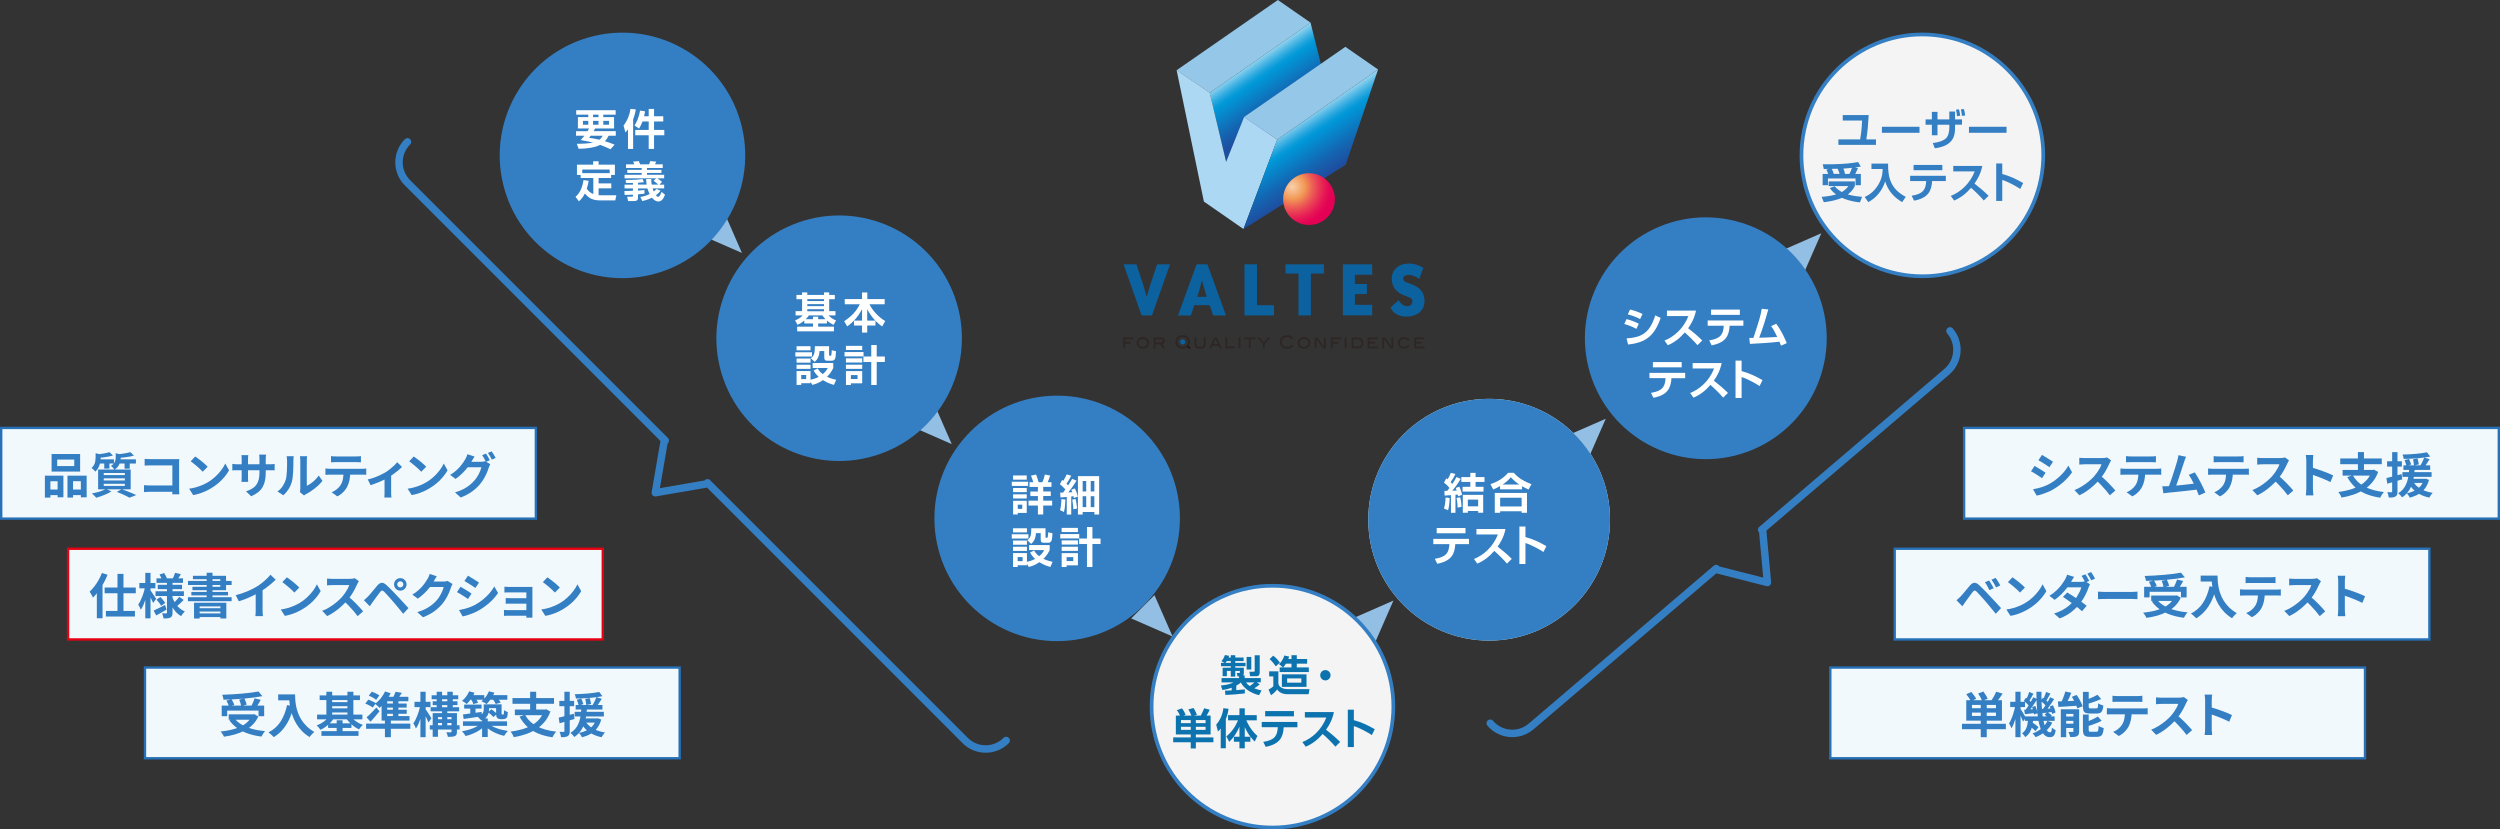 <?xml version="1.0" encoding="UTF-8"?>
<svg id="_レイヤー_2" data-name="レイヤー 2" xmlns="http://www.w3.org/2000/svg" width="734.77" height="243.76" xmlns:xlink="http://www.w3.org/1999/xlink" viewBox="0 0 734.77 243.76">
  <rect x="0" y="0" width="734.77" height="243.76" fill="#333333" stroke="none"/>
  <defs>
    <style>
      .cls-1, .cls-2, .cls-3 {
        fill: none;
      }

      .cls-4 {
        fill: #2e2624;
      }

      .cls-5 {
        fill: #95c7e8;
      }

      .cls-6 {
        fill: url(#linear-gradient-2);
      }

      .cls-7 {
        fill: #e0e1f0;
      }

      .cls-8 {
        fill: url(#radial-gradient);
      }

      .cls-9 {
        fill: url(#linear-gradient);
      }

      .cls-10 {
        fill: #0c619f;
      }

      .cls-2 {
        stroke-linecap: round;
        stroke-width: 2.19px;
      }

      .cls-2, .cls-11, .cls-3 {
        stroke: #347fc3;
        stroke-linejoin: round;
      }

      .cls-12 {
        fill: #347fc3;
      }

      .cls-13 {
        fill: #0d73af;
      }

      .cls-14 {
        fill: #231815;
      }

      .cls-15 {
        stroke: #e60012;
      }

      .cls-15, .cls-16 {
        fill: #f2f9fd;
        stroke-miterlimit: 10;
        stroke-width: .7px;
      }

      .cls-17 {
        fill: #fff;
      }

      .cls-18 {
        fill: #add8f3;
      }

      .cls-19 {
        fill: #ddece6;
      }

      .cls-11 {
        fill: #f4f4f4;
      }

      .cls-11, .cls-3 {
        stroke-width: 1.09px;
      }

      .cls-20 {
        fill: #92bfe3;
      }

      .cls-16 {
        stroke: #2671b8;
      }
    </style>
    <linearGradient id="linear-gradient" x1="366.25" y1="-219.61" x2="373.86" y2="-208.42" gradientTransform="translate(-135.5 318.52) scale(1.37)" gradientUnits="userSpaceOnUse">
      <stop offset="0" stop-color="#d2ecfa"/>
      <stop offset=".06" stop-color="#a5daf2"/>
      <stop offset=".17" stop-color="#5fbee7"/>
      <stop offset=".26" stop-color="#2ba9df"/>
      <stop offset=".33" stop-color="#0b9cd9"/>
      <stop offset=".37" stop-color="#0098d8"/>
      <stop offset=".77" stop-color="#1466b2"/>
      <stop offset="1" stop-color="#1e4ea0"/>
    </linearGradient>
    <linearGradient id="linear-gradient-2" x1="375.97" y1="-206.73" x2="383.57" y2="-195.1" gradientTransform="translate(-135.5 318.52) scale(1.37)" gradientUnits="userSpaceOnUse">
      <stop offset="0" stop-color="#d2ecfa"/>
      <stop offset=".06" stop-color="#a5daf2"/>
      <stop offset=".17" stop-color="#5fbde7"/>
      <stop offset=".26" stop-color="#2ba8df"/>
      <stop offset=".33" stop-color="#0b9bd9"/>
      <stop offset=".37" stop-color="#0097d8"/>
      <stop offset=".76" stop-color="#1366b2"/>
      <stop offset="1" stop-color="#1e4ea0"/>
    </linearGradient>
    <radialGradient id="radial-gradient" cx="227.66" cy="-8.77" fx="227.66" fy="-8.77" r="6.68" gradientTransform="translate(-29.96 70.64) scale(1.8)" gradientUnits="userSpaceOnUse">
      <stop offset="0" stop-color="#fce7d1"/>
      <stop offset="0" stop-color="#f9d0ab"/>
      <stop offset=".31" stop-color="#f29855"/>
      <stop offset=".47" stop-color="#ed6755"/>
      <stop offset=".64" stop-color="#e93b55"/>
      <stop offset=".79" stop-color="#e61a55"/>
      <stop offset=".91" stop-color="#e40755"/>
      <stop offset="1" stop-color="#e40055"/>
    </radialGradient>
  </defs>
  <g id="_レイヤー_1-2" data-name="レイヤー 1">
    <g>
      <g>
        <rect class="cls-16" x=".35" y="125.77" width="157.15" height="26.66"/>
        <g>
          <path class="cls-12" d="M13.19,139.8h5.45v6.36h-1.71v-4.72h-2.12v4.81h-1.62v-6.44ZM13.9,143.88h3.74v1.64h-3.74v-1.64ZM15.16,133.44h8.39v5.16h-8.39v-5.16ZM16.81,135.07v1.91h5.01v-1.91h-5.01ZM19.84,139.8h5.63v6.37h-1.71v-4.74h-2.29v4.81h-1.64v-6.44ZM20.62,143.88h3.98v1.64h-3.98v-1.64Z"/>
          <path class="cls-12" d="M28.09,133.2l1.84.46c0,.11-.12.19-.34.23v.7c0,.37-.04.79-.13,1.27s-.24.96-.46,1.44c-.22.48-.55.92-.99,1.33-.08-.11-.18-.24-.31-.38-.13-.14-.27-.27-.41-.4-.14-.13-.27-.22-.4-.29.36-.31.62-.65.79-1s.28-.7.33-1.06c.06-.36.09-.69.09-1v-1.29ZM31.19,143.71l1.55.71c-.38.25-.83.49-1.34.73-.51.24-1.04.45-1.58.65s-1.05.36-1.54.49c-.1-.11-.23-.25-.38-.41-.15-.16-.3-.31-.46-.47-.16-.16-.3-.28-.43-.38.5-.09,1.01-.21,1.53-.34.52-.13,1.01-.28,1.47-.46s.85-.35,1.17-.53ZM32.17,132.88l1.04,1.01c-.4.11-.84.22-1.33.31-.49.09-.98.17-1.49.23-.5.06-.99.1-1.45.13-.03-.14-.08-.31-.15-.52-.07-.2-.15-.37-.23-.5.44-.05.87-.1,1.32-.16.44-.06.86-.13,1.27-.22.4-.08.75-.17,1.03-.27ZM28.76,135h4.74v1.24h-4.74v-1.24ZM28.84,137.99h9.57v5.83h-9.57v-5.83ZM30.49,139.02v.61h6.2v-.61h-6.2ZM30.49,140.59v.63h6.2v-.63h-6.2ZM30.49,142.19v.63h6.2v-.63h-6.2ZM30.64,135.42h1.51v2.3h-1.51v-2.3ZM33.99,133.21l1.82.41c0,.13-.12.21-.34.24v.73c0,.33-.05.71-.14,1.13-.1.42-.28.84-.54,1.25-.27.41-.65.78-1.15,1.1-.06-.11-.15-.24-.27-.39-.12-.15-.25-.29-.38-.43-.13-.14-.26-.24-.38-.31.4-.25.69-.51.89-.78s.33-.55.4-.84c.07-.28.11-.56.11-.83v-1.29ZM34.33,144.58l1.42-.81c.51.18,1.03.37,1.56.58.53.2,1.03.41,1.51.61.48.2.88.39,1.22.55l-1.99.77c-.27-.15-.6-.33-1-.53s-.83-.4-1.29-.6-.94-.39-1.43-.56ZM38.33,132.9l1.04,1c-.43.13-.9.24-1.42.33-.52.09-1.06.16-1.6.22s-1.07.1-1.57.14c-.03-.15-.08-.33-.16-.53-.08-.2-.15-.38-.21-.52.46-.04.94-.09,1.42-.16.48-.07.95-.14,1.39-.23.44-.08.81-.17,1.12-.26ZM34.62,135h5.32v1.24h-5.32v-1.24ZM36.61,135.42h1.52v2.32h-1.52v-2.32Z"/>
          <path class="cls-12" d="M42.33,142.59c.25.02.52.04.83.06.31.02.62.03.95.03h7.68v1.86h-7.63c-.27,0-.59,0-.95.03-.36.02-.65.04-.89.06v-2.03ZM42.51,134.86c.27.03.56.05.9.06s.62.02.85.02h7.17c.21,0,.44,0,.69,0,.25,0,.44-.01.56-.02,0,.16-.02.37-.03.62,0,.25-.01.48-.01.69v7.37c0,.25,0,.54.02.87s.03.6.04.81h-2.06c0-.21.02-.44.02-.69s0-.5,0-.76v-7.04h-6.39c-.3,0-.62,0-.96.01-.34,0-.6.02-.8.04v-1.98Z"/>
          <path class="cls-12" d="M55.59,143.63c.74-.1,1.44-.25,2.09-.44s1.26-.41,1.82-.65c.56-.25,1.07-.5,1.54-.77.81-.48,1.55-1.03,2.22-1.65.67-.62,1.26-1.26,1.76-1.93.5-.67.9-1.32,1.19-1.96l1.11,2.01c-.36.64-.8,1.27-1.33,1.91-.53.64-1.12,1.24-1.79,1.81-.66.57-1.38,1.09-2.15,1.54-.48.29-1.01.57-1.56.83s-1.15.49-1.77.7c-.62.2-1.27.36-1.94.48l-1.19-1.88ZM57.37,134.15c.25.17.54.38.87.63.33.25.68.51,1.03.8.36.29.69.57,1,.85s.57.52.77.74l-1.45,1.48c-.18-.2-.42-.44-.71-.71-.29-.27-.61-.56-.95-.85-.34-.29-.68-.57-1.01-.84-.33-.27-.63-.49-.88-.67l1.34-1.42Z"/>
          <path class="cls-12" d="M68.28,136.33c.09,0,.22.03.37.05s.33.04.53.06c.2.01.42.02.65.02h9.33c.38,0,.69,0,.92-.03.24-.02.45-.04.64-.07v1.89c-.15-.02-.36-.03-.61-.04-.26,0-.57,0-.95,0h-9.33c-.24,0-.45,0-.65,0s-.37.01-.51.02c-.15,0-.28.02-.39.03v-1.93ZM72.98,133.77c-.02.13-.04.31-.06.53s-.03.47-.03.75v5.09c0,.21,0,.41.01.6,0,.2.02.37.02.51s.01.27.02.38h-1.99c.02-.1.03-.23.04-.38,0-.15.02-.32.03-.51,0-.19.01-.4.01-.6v-5.09c0-.21,0-.42-.02-.64-.01-.22-.04-.43-.06-.64h2.02ZM78.11,138.67c0,.88-.06,1.68-.19,2.4-.13.72-.35,1.37-.66,1.95-.31.58-.75,1.11-1.31,1.57-.56.46-1.27.89-2.12,1.27l-1.52-1.44c.68-.24,1.27-.5,1.77-.8s.91-.66,1.23-1.09c.32-.43.56-.95.72-1.56.16-.61.23-1.35.23-2.23v-3.79c0-.29,0-.55-.03-.78-.02-.22-.04-.41-.06-.55h2.03c-.02.14-.04.32-.06.55-.02.22-.04.48-.04.78v3.71Z"/>
          <path class="cls-12" d="M81.55,144.44c.63-.44,1.14-.96,1.54-1.58s.69-1.22.88-1.82c.1-.31.18-.7.23-1.16.05-.46.09-.95.12-1.48s.04-1.05.05-1.57c0-.52,0-.99,0-1.43,0-.28-.01-.53-.04-.73-.02-.2-.05-.4-.09-.58h2.09s-.02.1-.04.23-.03.3-.04.48c-.01.19-.02.38-.02.58,0,.42,0,.9-.01,1.46,0,.55-.03,1.12-.06,1.7-.03.58-.07,1.13-.13,1.64-.06.52-.13.96-.23,1.32-.22.81-.54,1.55-.97,2.24-.43.69-.95,1.3-1.56,1.84l-1.74-1.15ZM88.14,144.65c.03-.14.05-.31.08-.49.02-.19.04-.37.04-.56v-8.29c0-.32-.02-.6-.05-.84-.03-.24-.05-.36-.06-.38h2.12s-.03.15-.06.39c-.03.24-.04.52-.04.85v7.44c.39-.17.79-.4,1.21-.7.42-.29.83-.64,1.23-1.03s.76-.82,1.07-1.27l1.1,1.56c-.39.51-.86,1.02-1.42,1.51-.56.49-1.13.94-1.71,1.35-.59.41-1.15.75-1.69,1.02-.15.08-.27.16-.37.23-.1.07-.18.13-.24.19l-1.19-.98Z"/>
          <path class="cls-12" d="M95.65,137.69c.21.02.43.04.68.06.24.02.47.03.69.03h9.32c.15,0,.36,0,.62-.02.26-.01.49-.04.68-.06v1.85c-.17-.02-.38-.03-.63-.04s-.47,0-.67,0h-9.32c-.21,0-.44,0-.69.01-.25,0-.48.02-.68.04v-1.86ZM97.3,134.05c.24.04.49.06.77.08.27.01.53.02.75.02h5.72c.25,0,.5,0,.77-.02.27-.01.52-.04.77-.08v1.83c-.25-.02-.5-.03-.77-.04-.27,0-.52-.01-.77-.01h-5.71c-.25,0-.51,0-.79.01-.28,0-.53.02-.75.04v-1.83ZM102.94,138.67c0,.93-.08,1.76-.24,2.5-.16.73-.39,1.4-.7,1.98-.17.32-.4.65-.68,1-.28.34-.61.66-.98.97-.37.3-.77.56-1.2.77l-1.66-1.21c.5-.2.99-.48,1.45-.85.46-.37.84-.76,1.12-1.18.36-.55.6-1.16.73-1.82.12-.66.19-1.38.19-2.13h1.98Z"/>
          <path class="cls-12" d="M108.1,140.91c.62-.13,1.24-.32,1.88-.55s1.24-.48,1.8-.75,1.03-.51,1.41-.73c.46-.29.92-.6,1.37-.96.45-.36.87-.71,1.25-1.07.38-.36.69-.7.92-1.01l1.41,1.38c-.27.31-.64.66-1.09,1.03-.45.38-.94.75-1.46,1.12-.52.38-1.04.71-1.56,1.02-.32.2-.69.4-1.11.6s-.86.4-1.32.6c-.46.19-.92.38-1.38.55-.46.17-.89.32-1.29.46l-.84-1.68ZM113.02,139.98l1.94-.37v5.07c0,.16,0,.35,0,.55,0,.21.02.4.04.58.02.17.04.31.06.41h-2.11c.02-.09.03-.23.04-.41,0-.18.01-.37.02-.58,0-.21.01-.39.01-.55v-4.7Z"/>
          <path class="cls-12" d="M119.81,143.63c.74-.1,1.44-.25,2.09-.44s1.26-.41,1.82-.65c.56-.25,1.07-.5,1.54-.77.81-.48,1.55-1.03,2.22-1.65.67-.62,1.26-1.26,1.76-1.93.5-.67.9-1.32,1.19-1.96l1.11,2.01c-.36.64-.8,1.27-1.33,1.91-.53.64-1.12,1.24-1.79,1.81-.66.57-1.38,1.09-2.15,1.54-.48.29-1.01.57-1.56.83s-1.15.49-1.77.7c-.62.2-1.27.36-1.94.48l-1.19-1.88ZM121.59,134.15c.25.17.54.38.87.63.33.25.68.51,1.03.8.36.29.69.57,1,.85s.57.52.77.74l-1.45,1.48c-.18-.2-.42-.44-.71-.71-.29-.27-.61-.56-.95-.85-.34-.29-.68-.57-1.01-.84-.33-.27-.63-.49-.88-.67l1.34-1.42Z"/>
          <path class="cls-12" d="M139.47,134.19c-.17.25-.34.51-.5.8-.16.28-.28.5-.37.65-.32.57-.72,1.16-1.2,1.77-.47.61-1.01,1.21-1.6,1.78-.59.57-1.23,1.1-1.91,1.57l-1.59-1.19c.63-.38,1.18-.77,1.65-1.18.47-.41.89-.81,1.24-1.22s.65-.79.91-1.17c.26-.37.47-.71.64-1.02.11-.17.23-.4.36-.69s.22-.55.28-.79l2.09.68ZM144.11,136.44c-.09.13-.17.29-.26.48-.09.18-.16.37-.21.55-.12.42-.3.89-.53,1.43-.23.54-.5,1.09-.83,1.66-.32.57-.7,1.12-1.14,1.66-.67.82-1.46,1.56-2.37,2.22s-2.03,1.26-3.36,1.79l-1.68-1.51c.97-.29,1.8-.62,2.5-.99.7-.37,1.31-.76,1.84-1.19.52-.43.99-.88,1.39-1.35.32-.37.62-.79.9-1.25.28-.46.52-.93.71-1.39s.33-.87.41-1.22h-4.79l.65-1.61h4.05c.23,0,.45-.02.68-.05.22-.03.41-.07.56-.12l1.47.9ZM142.83,133.31c.12.17.25.38.39.61.14.24.27.47.41.71.13.24.24.45.33.63l-1.14.48c-.14-.29-.32-.63-.52-1-.2-.38-.4-.7-.59-.97l1.12-.46ZM144.51,132.67c.12.17.26.38.41.62.15.24.29.48.43.71s.24.43.32.6l-1.12.48c-.15-.3-.33-.64-.54-1.01-.21-.37-.41-.69-.61-.95l1.12-.46Z"/>
        </g>
        <rect class="cls-15" x="20.01" y="161.28" width="157.15" height="26.66"/>
        <g>
          <path class="cls-12" d="M29.97,168.4l1.65.53c-.33.83-.73,1.66-1.18,2.48-.46.82-.95,1.6-1.48,2.33-.53.74-1.08,1.37-1.64,1.91-.06-.14-.14-.32-.26-.54-.11-.22-.24-.44-.37-.66s-.25-.41-.36-.55c.48-.45.95-.96,1.4-1.54.45-.58.87-1.21,1.25-1.89.38-.68.71-1.37.97-2.07ZM28.47,172.56l1.66-1.67v.03s.01,10.8.01,10.8h-1.68v-9.16ZM30.75,172.69h9.16v1.67h-9.16v-1.67ZM31.12,179.56h8.54v1.65h-8.54v-1.65ZM34.53,168.66h1.76v11.98h-1.76v-11.98Z"/>
          <path class="cls-12" d="M42.67,172.42l.94.31c-.1.57-.22,1.15-.37,1.76s-.32,1.2-.51,1.78c-.19.58-.4,1.13-.62,1.63-.22.5-.46.93-.72,1.29-.08-.22-.19-.47-.35-.77-.16-.29-.3-.54-.42-.73.23-.31.45-.68.65-1.1.21-.42.4-.86.58-1.34s.34-.96.48-1.44c.14-.49.25-.96.33-1.4ZM40.96,171.34h4.71v1.58h-4.71v-1.58ZM42.7,168.38h1.54v13.36h-1.54v-13.36ZM44.16,173.44c.08.09.2.26.36.5.17.24.34.5.53.78.19.28.36.54.52.78.16.24.26.41.32.5l-.88,1.22c-.09-.2-.19-.44-.33-.73s-.28-.58-.43-.88c-.16-.3-.3-.59-.44-.85-.14-.27-.26-.48-.36-.66l.71-.68ZM45.15,179.45c.44-.19.95-.43,1.54-.73s1.19-.6,1.81-.92l.44,1.38c-.5.29-1.02.59-1.55.89s-1.02.57-1.48.82l-.75-1.44ZM45.7,173.77h8.35v1.39h-8.35v-1.39ZM45.99,169.97h7.8v1.34h-7.8v-1.34ZM45.99,176.24l1.15-.77c.26.26.52.55.8.88.27.33.48.61.63.86l-1.22.85c-.13-.26-.33-.56-.58-.9-.26-.35-.51-.65-.77-.92ZM46.36,171.88h7.13v1.28h-7.13v-1.28ZM46.88,168.86l1.35-.46c.16.25.32.52.48.81.16.29.27.55.33.77l-1.42.51c-.06-.22-.16-.48-.3-.8-.14-.31-.29-.59-.44-.84ZM49.06,170.88h1.65v9.18c0,.38-.04.68-.12.9-.08.22-.24.4-.48.52-.24.13-.52.22-.86.25-.34.03-.73.05-1.17.05-.03-.23-.09-.49-.17-.78s-.18-.54-.28-.74c.25,0,.49.02.73.02.24,0,.4,0,.48,0,.09,0,.16-.02.19-.06.03-.04.04-.1.04-.18v-9.16ZM50.61,175.42c.22.64.5,1.23.84,1.79s.75,1.05,1.24,1.48,1.03.76,1.64,1.01c-.11.1-.24.24-.38.41-.14.17-.27.33-.4.5s-.23.33-.31.47c-.62-.33-1.16-.77-1.64-1.32-.48-.55-.89-1.16-1.24-1.86s-.63-1.44-.86-2.23l1.11-.26ZM51.45,168.36l1.71.4c-.2.32-.39.63-.57.92s-.35.55-.5.75l-1.32-.38c.12-.25.25-.53.38-.85.13-.32.23-.6.31-.84ZM52.69,175.42l1.29.91c-.31.33-.65.66-1,.98-.36.32-.67.6-.95.83l-1.1-.83c.18-.16.38-.35.6-.57.22-.22.43-.44.63-.68.2-.23.38-.45.52-.65Z"/>
          <path class="cls-12" d="M55.23,175.52h12.85v1.18h-12.85v-1.18ZM55.25,170.75h12.83v1.18h-12.83v-1.18ZM56.24,173.97h10.78v1.02h-10.78v-1.02ZM56.71,169.23h9.73v4.24h-9.89v-1.01h8.19v-2.22h-8.04v-1.01ZM57.03,177.14h9.49v4.64h-1.74v-3.56h-6.1v3.57h-1.65v-4.65ZM57.89,178.75h7.5v.98h-7.5v-.98ZM57.89,180.28h7.5v1.08h-7.5v-1.08ZM60.74,168.33h1.72v7.95h-1.72v-7.95Z"/>
          <path class="cls-12" d="M69.25,174.94c1.28-.33,2.44-.72,3.48-1.16,1.04-.44,1.95-.9,2.74-1.39.49-.3.99-.65,1.49-1.05s.97-.8,1.41-1.22c.44-.42.81-.82,1.12-1.2l1.54,1.47c-.44.43-.91.86-1.43,1.29-.52.44-1.06.85-1.61,1.25s-1.11.76-1.66,1.1c-.54.31-1.15.64-1.81.97-.67.33-1.37.64-2.11.94-.74.29-1.48.55-2.23.78l-.9-1.79ZM75.16,173.3l2.02-.47v6.4c0,.21,0,.44.01.68,0,.25.02.48.04.69.02.21.04.38.07.49h-2.25c.02-.11.04-.28.05-.49.01-.21.03-.44.04-.69s.01-.47.01-.68v-5.93Z"/>
          <path class="cls-12" d="M82.52,179.13c.74-.1,1.44-.25,2.09-.44s1.26-.41,1.82-.65c.56-.25,1.07-.5,1.54-.77.81-.48,1.55-1.03,2.22-1.65.67-.62,1.26-1.26,1.76-1.93.5-.67.9-1.32,1.19-1.96l1.11,2.01c-.36.64-.8,1.27-1.33,1.91-.53.64-1.12,1.24-1.79,1.81-.66.57-1.38,1.09-2.15,1.54-.48.29-1.01.57-1.56.83s-1.15.49-1.77.7c-.62.2-1.27.36-1.94.48l-1.19-1.88ZM84.3,169.66c.25.17.54.38.87.63.33.25.68.51,1.03.8.36.29.69.57,1,.85s.57.52.77.74l-1.45,1.48c-.18-.2-.42-.44-.71-.71-.29-.27-.61-.56-.95-.85-.34-.29-.68-.57-1.01-.84-.33-.27-.63-.49-.88-.67l1.34-1.42Z"/>
          <path class="cls-12" d="M105.48,170.82c-.06.08-.14.22-.25.4-.11.18-.19.35-.25.5-.2.45-.44.94-.73,1.49-.29.55-.62,1.1-.98,1.66s-.75,1.07-1.16,1.56c-.53.6-1.12,1.19-1.76,1.77-.64.58-1.31,1.12-2.02,1.61-.71.49-1.43.91-2.17,1.26l-1.47-1.54c.77-.29,1.51-.66,2.23-1.11.72-.45,1.39-.93,2.01-1.45s1.15-1.03,1.59-1.52c.31-.36.61-.74.89-1.15.28-.41.53-.81.75-1.22s.38-.78.48-1.12h-4.82c-.2,0-.41,0-.63.02-.22.01-.42.03-.62.04-.19.01-.34.03-.45.04v-2.02c.14,0,.32.02.53.04.21.02.42.03.63.04s.39.01.53.01h5.02c.31,0,.6-.02.86-.06.26-.04.46-.08.6-.13l1.17.87ZM102.3,175.25c.37.29.76.64,1.18,1.02.42.39.83.79,1.24,1.21.41.42.78.82,1.13,1.2.35.38.64.72.88,1l-1.62,1.41c-.35-.48-.75-.99-1.2-1.51-.45-.52-.92-1.04-1.42-1.56-.5-.52-1-1.01-1.52-1.47l1.34-1.31Z"/>
          <path class="cls-12" d="M106.96,176.41c.22-.18.41-.35.58-.51.17-.16.37-.35.6-.57.16-.17.35-.38.55-.61.21-.24.43-.5.68-.8.24-.29.49-.6.75-.9.26-.31.51-.61.75-.9.42-.5.85-.78,1.29-.83.45-.05.94.19,1.49.72.32.29.65.61.99.95.34.34.67.68,1,1.02.33.34.63.67.92.98.32.33.69.72,1.09,1.15s.82.88,1.24,1.34c.42.46.81.88,1.17,1.27l-1.56,1.68c-.31-.4-.65-.82-1.01-1.25-.36-.44-.71-.86-1.05-1.27-.34-.41-.65-.78-.94-1.1-.2-.25-.42-.51-.68-.79-.25-.28-.5-.56-.75-.83-.25-.27-.47-.52-.68-.74-.21-.22-.38-.39-.5-.53-.24-.23-.44-.33-.6-.32-.17.01-.35.15-.56.41-.13.18-.29.39-.48.64-.19.25-.38.51-.58.78s-.39.54-.58.8c-.18.26-.35.48-.49.67-.16.23-.32.46-.48.69-.16.23-.31.44-.44.63l-1.71-1.76ZM115.81,171.76c0-.35.08-.66.25-.94.17-.28.39-.5.66-.66.27-.17.58-.25.92-.25s.66.08.94.25c.27.17.5.39.66.66.17.27.25.59.25.94,0,.33-.08.64-.25.92-.17.28-.39.5-.66.67-.28.17-.59.25-.94.25s-.65-.08-.92-.25c-.28-.17-.5-.39-.66-.67-.17-.28-.25-.59-.25-.92ZM116.75,171.76c0,.25.09.46.26.63.18.18.39.26.63.26s.47-.09.65-.26c.18-.17.26-.39.26-.63s-.09-.47-.26-.65c-.18-.17-.39-.26-.65-.26s-.46.09-.63.26c-.18.18-.26.39-.26.65Z"/>
          <path class="cls-12" d="M128.37,169.37c-.17.25-.34.51-.5.8-.16.29-.28.5-.37.66-.32.57-.72,1.16-1.19,1.77-.47.61-1,1.21-1.6,1.78-.6.57-1.23,1.1-1.91,1.57l-1.61-1.18c.63-.39,1.18-.79,1.66-1.2.48-.41.89-.81,1.24-1.22.35-.4.65-.79.9-1.17.25-.37.47-.71.65-1,.11-.18.23-.42.36-.7.12-.29.22-.55.28-.79l2.08.68ZM133.01,171.62c-.08.13-.16.29-.24.48-.09.19-.16.37-.23.55-.12.42-.3.89-.52,1.43-.22.54-.5,1.09-.83,1.67s-.7,1.13-1.13,1.66c-.68.82-1.48,1.56-2.38,2.22s-2.03,1.26-3.36,1.79l-1.68-1.51c.97-.28,1.8-.61,2.5-.98.7-.37,1.31-.77,1.84-1.19s.99-.87,1.39-1.34c.33-.37.64-.79.91-1.26.27-.47.51-.94.71-1.4s.33-.87.4-1.22h-4.79l.65-1.61h4.07c.22,0,.44-.01.66-.04.22-.03.42-.07.58-.13l1.45.9Z"/>
          <path class="cls-12" d="M135.35,172.45c.24.13.51.29.8.46.3.18.6.36.9.55.3.19.59.37.86.54.27.17.5.32.68.46l-1.04,1.59c-.21-.14-.45-.3-.71-.48-.27-.17-.55-.36-.85-.55s-.59-.38-.88-.55c-.29-.17-.56-.32-.8-.44l1.04-1.58ZM134.89,179.3c.54-.09,1.08-.21,1.63-.35.55-.14,1.09-.31,1.64-.52.55-.21,1.07-.45,1.59-.73.81-.46,1.56-.97,2.25-1.54.7-.57,1.32-1.18,1.88-1.82.55-.65,1.02-1.3,1.4-1.98l1.1,1.93c-.66.99-1.48,1.92-2.45,2.79-.97.87-2.04,1.65-3.21,2.32-.48.28-1.01.53-1.59.77s-1.14.44-1.69.62c-.56.18-1.05.3-1.47.38l-1.07-1.88ZM137.54,169.2c.23.13.49.29.78.47.29.18.6.37.9.55s.6.37.87.55c.27.17.5.33.69.46l-1.07,1.58c-.19-.14-.42-.3-.7-.48-.28-.18-.56-.37-.85-.55s-.59-.37-.88-.55c-.29-.18-.55-.33-.79-.46l1.04-1.56Z"/>
          <path class="cls-12" d="M148.11,179.26c.12,0,.29.02.51.04.22.01.46.02.73.02h6.22v1.65h-6.23c-.2,0-.42,0-.67.01-.25,0-.43.02-.55.03v-1.75ZM148.26,172.43c.12,0,.29.02.5.04.21.01.43.02.65.03.23,0,.43,0,.61,0h5.38c.17,0,.37,0,.59,0,.22,0,.39-.01.5-.02,0,.09-.01.24-.01.43v7.66c0,.11,0,.27,0,.48,0,.2,0,.37,0,.49h-1.79c0-.12.01-.29.01-.51v-6.93h-4.69c-.18,0-.38,0-.61,0s-.45.01-.66.02c-.21,0-.38.02-.49.03v-1.72ZM148.63,175.77c.19,0,.43.02.72.03.29,0,.57.01.83.01h5.36v1.61h-5.36c-.27,0-.55,0-.85,0s-.53.01-.7.02v-1.68Z"/>
          <path class="cls-12" d="M159.09,179.13c.74-.1,1.44-.25,2.09-.44s1.26-.41,1.82-.65c.56-.25,1.07-.5,1.54-.77.81-.48,1.55-1.03,2.22-1.65.67-.62,1.26-1.26,1.76-1.93.5-.67.9-1.32,1.19-1.96l1.11,2.01c-.36.64-.8,1.27-1.33,1.91-.53.64-1.12,1.24-1.79,1.81-.66.57-1.38,1.09-2.15,1.54-.48.29-1.01.57-1.56.83s-1.15.49-1.77.7c-.62.2-1.27.36-1.94.48l-1.19-1.88ZM160.87,169.66c.25.17.54.38.87.63.33.25.68.51,1.03.8.36.29.69.57,1,.85s.57.52.77.74l-1.45,1.48c-.18-.2-.42-.44-.71-.71-.29-.27-.61-.56-.95-.85-.34-.29-.68-.57-1.01-.84-.33-.27-.63-.49-.88-.67l1.34-1.42Z"/>
        </g>
        <rect class="cls-16" x="42.61" y="196.2" width="157.15" height="26.66"/>
        <g>
          <path class="cls-12" d="M74.09,209.95h.36l.3-.06,1.17.7c-.43.93-.98,1.73-1.66,2.41-.68.68-1.46,1.25-2.34,1.71-.88.46-1.84.84-2.87,1.14-1.03.29-2.1.52-3.22.67-.06-.14-.14-.31-.26-.5-.11-.19-.24-.38-.37-.57-.13-.19-.26-.33-.37-.45,1.09-.11,2.13-.29,3.12-.51s1.88-.53,2.69-.9c.81-.37,1.5-.84,2.09-1.39s1.04-1.21,1.37-1.96v-.28ZM65.16,207.38h12.48v3.12h-1.66v-1.64h-9.21v1.64h-1.61v-3.12ZM75.97,203.23l1.15,1.38c-.81.15-1.68.29-2.61.41-.93.12-1.9.22-2.9.31-1,.08-2,.16-3.01.21-1.01.06-1.98.09-2.93.11,0-.21-.05-.46-.13-.74-.08-.28-.16-.52-.23-.71.94-.03,1.9-.07,2.88-.13.98-.06,1.94-.13,2.89-.21.94-.08,1.83-.17,2.67-.28s1.58-.23,2.23-.35ZM66.55,205.91l1.48-.41c.17.26.33.54.49.85s.27.59.33.83l-1.58.46c-.05-.24-.14-.52-.28-.84-.14-.32-.29-.62-.44-.88ZM67.22,209.95h7.5v1.58h-7.5v-1.58ZM68.91,211.12c.53.71,1.24,1.33,2.11,1.84.88.52,1.9.94,3.06,1.26,1.16.32,2.44.55,3.82.67-.12.12-.25.28-.38.48s-.26.4-.38.59-.22.37-.29.53c-1.42-.18-2.72-.47-3.9-.87-1.18-.4-2.23-.92-3.16-1.57s-1.72-1.43-2.38-2.34l1.49-.6ZM70.31,205.61l1.51-.34c.14.29.28.61.41.95s.21.64.25.9l-1.61.4c-.03-.26-.1-.56-.21-.92-.11-.36-.23-.69-.35-.98ZM74.82,205.25l1.81.43c-.16.3-.33.6-.5.9s-.34.57-.51.83-.33.49-.47.69l-1.41-.4c.13-.24.27-.5.41-.78.14-.28.27-.57.38-.86s.22-.56.29-.81Z"/>
          <path class="cls-12" d="M84.35,207.22l1.95.36c-.32,1.4-.75,2.68-1.29,3.83-.54,1.15-1.19,2.16-1.94,3.03-.75.87-1.62,1.61-2.61,2.21-.1-.12-.25-.27-.44-.45-.19-.18-.39-.35-.59-.53s-.38-.32-.53-.42c1.49-.75,2.67-1.8,3.56-3.17.88-1.36,1.52-2.98,1.91-4.86ZM81.76,204.09h4.04v1.74h-4.04v-1.74ZM84.96,204.09h1.76c0,.46.02.97.06,1.54.04.57.12,1.19.24,1.84.12.65.31,1.32.55,2,.25.68.58,1.36.99,2.03.41.67.93,1.31,1.56,1.93.63.62,1.38,1.19,2.25,1.71-.12.09-.27.23-.46.41-.18.18-.35.37-.52.56-.17.19-.3.37-.41.52-.89-.55-1.66-1.17-2.32-1.86s-1.2-1.42-1.65-2.19c-.45-.77-.81-1.56-1.08-2.35-.28-.79-.48-1.57-.63-2.32-.14-.75-.24-1.46-.28-2.11-.05-.65-.07-1.22-.07-1.71Z"/>
          <path class="cls-12" d="M96.79,210.42l1.44.53c-.3.5-.67.98-1.1,1.43-.43.45-.9.86-1.4,1.22-.5.37-1.02.67-1.56.9-.09-.13-.19-.28-.31-.44-.12-.16-.25-.32-.39-.48-.14-.16-.27-.28-.39-.38.5-.19.99-.43,1.47-.71.47-.29.91-.61,1.3-.97s.71-.73.96-1.11ZM93.19,210.03h13.32v1.39h-13.32v-1.39ZM93.95,204.38h11.85v1.38h-11.85v-1.38ZM94.47,214.88h10.9v1.39h-10.9v-1.39ZM95.92,203.3h1.71v7.48h-1.71v-7.48ZM96.43,212.6h6.86v1.35h-6.86v-1.35ZM96.91,206.37h5.8v1.19h-5.8v-1.19ZM96.91,208.19h5.8v1.2h-5.8v-1.2ZM98.95,211.7h1.74v3.98h-1.74v-3.98ZM102.97,210.42c.26.36.58.71.96,1.04.38.34.81.64,1.28.92.47.28.95.5,1.44.68-.12.1-.26.24-.4.39-.14.16-.28.32-.41.48s-.23.31-.32.44c-.51-.23-1.01-.52-1.49-.88-.48-.36-.93-.76-1.35-1.2-.42-.44-.77-.89-1.07-1.36l1.35-.51ZM102.11,203.31h1.75v7.48h-1.75v-7.48Z"/>
          <path class="cls-12" d="M107.36,206.78l.88-1.15c.24.08.5.18.78.3s.55.25.81.38.47.25.63.36l-.9,1.28c-.16-.12-.37-.26-.61-.4-.25-.14-.51-.28-.8-.42-.28-.14-.55-.25-.8-.35ZM107.6,212.67h13v1.54h-13v-1.54ZM107.74,210.84c.26-.23.55-.5.87-.81.33-.31.66-.65,1.01-1.01.35-.36.68-.72,1-1.08l.91,1.12c-.41.5-.83,1.01-1.28,1.54-.45.52-.89,1.03-1.34,1.52l-1.18-1.28ZM108.39,204.46l.88-1.17c.26.08.52.19.8.32.28.13.55.26.8.39.26.13.46.27.63.4l-.94,1.28c-.14-.13-.34-.27-.59-.43-.25-.15-.51-.3-.79-.43-.27-.14-.54-.26-.8-.36ZM113.17,203.23l1.65.51c-.26.55-.56,1.09-.92,1.62-.36.53-.74,1.03-1.14,1.49s-.8.87-1.2,1.21c-.09-.1-.22-.23-.38-.38-.16-.15-.33-.3-.5-.46-.17-.15-.32-.27-.44-.36.58-.43,1.13-.96,1.66-1.61s.95-1.33,1.27-2.03ZM112.15,205.96l1.65-1.14v6.02h-1.65v-4.88ZM112.15,210.45h8.21v1.34h-8.21v-1.34ZM112.99,204.79h7.03v1.32h-7.83l.8-1.32ZM112.78,206.77h6.74v1.19h-6.74v-1.19ZM112.78,208.6h6.76v1.2h-6.76v-1.2ZM113.13,211.73h1.75v4.94h-1.75v-4.94ZM116.26,203.32l1.85.3c-.25.41-.5.8-.75,1.17-.26.38-.48.7-.68.97l-1.39-.34c.18-.3.36-.65.54-1.05s.33-.75.44-1.06ZM115.48,205.37h1.62v5.59h-1.62v-5.59Z"/>
          <path class="cls-12" d="M123.53,207.34l.94.31c-.1.57-.22,1.15-.37,1.76s-.32,1.2-.51,1.78c-.19.58-.4,1.13-.62,1.63-.22.5-.46.93-.72,1.29-.08-.22-.19-.47-.35-.77-.16-.29-.3-.54-.42-.73.23-.31.45-.68.65-1.1.21-.42.4-.86.58-1.34s.34-.96.48-1.44c.14-.49.25-.96.33-1.4ZM121.82,206.26h4.71v1.58h-4.71v-1.58ZM123.56,203.3h1.54v13.36h-1.54v-13.36ZM125.03,208.4c.09.09.21.27.38.52.17.25.35.53.54.83s.37.57.53.83c.16.25.26.43.32.53l-.88,1.22c-.08-.22-.2-.47-.33-.77-.14-.29-.28-.6-.44-.91-.16-.31-.31-.61-.45-.88-.14-.27-.27-.5-.37-.68l.71-.68ZM126.32,213.16h8.76v1.25h-8.76v-1.25ZM126.56,207.85h8.38v1.22h-8.38v-1.22ZM126.86,204.35h7.82v1.17h-7.82v-1.17ZM127.17,206.1h7.28v1.15h-7.28v-1.15ZM127.17,209.6h6.17v1.17h-4.62v5.79h-1.55v-6.96ZM128.01,211.38h5.43v1.12h-5.43v-1.12ZM128.34,203.3h1.58v5.11h-1.58v-5.11ZM129.92,208.53h1.54v5.16h-1.54v-5.16ZM132.72,209.6h1.58v5.43c0,.36-.04.64-.13.84s-.25.36-.48.47c-.24.1-.52.17-.86.19-.34.02-.73.04-1.19.04-.04-.21-.1-.44-.19-.69-.09-.25-.17-.47-.26-.66.27,0,.53.01.78.01h.51c.15,0,.23-.07.23-.21v-5.42ZM131.47,203.3h1.61v5.09h-1.61v-5.09Z"/>
          <path class="cls-12" d="M137.9,203.18l1.58.44c-.27.62-.62,1.22-1.05,1.81-.42.59-.84,1.09-1.26,1.49-.09-.09-.23-.2-.4-.32-.17-.12-.34-.23-.52-.34-.18-.11-.33-.2-.46-.28.44-.34.84-.76,1.22-1.26.37-.5.67-1.01.89-1.54ZM141.2,212.79l1.28.55c-.32.34-.7.67-1.12.97-.43.31-.89.59-1.38.85s-1.01.48-1.54.68-1.06.36-1.59.49c-.12-.21-.29-.45-.49-.73-.2-.28-.39-.5-.56-.67.51-.09,1.03-.2,1.56-.34s1.03-.31,1.51-.49c.48-.19.92-.39,1.32-.61.4-.22.74-.46,1.02-.71ZM136.07,212h12.95v1.34h-12.95v-1.34ZM136.08,209.98c.46-.07.99-.14,1.59-.21.59-.08,1.22-.16,1.89-.26.67-.09,1.33-.19,1.98-.28l.07,1.28c-.94.14-1.88.28-2.82.43s-1.78.27-2.52.38l-.2-1.34ZM136.42,207.08h5.12v1.18h-5.12v-1.18ZM137.83,204.31h4.5v1.34h-4.5v-1.34ZM138.21,207.44h1.55v2.87h-1.55v-2.87ZM138.37,205.39l1.29-.36c.17.23.33.48.49.77.16.28.28.53.36.74l-1.38.4c-.07-.21-.17-.46-.31-.75-.14-.29-.29-.56-.46-.8ZM142.18,207.01h1.55v1.47c0,.42-.06.83-.18,1.23s-.34.78-.68,1.14c-.33.36-.82.66-1.45.9-.07-.1-.17-.23-.31-.38-.14-.15-.29-.29-.44-.43-.15-.14-.28-.24-.38-.32.56-.2.97-.42,1.24-.65.27-.23.45-.48.53-.75.08-.27.12-.53.12-.8v-1.42ZM143.69,203.18l1.62.4c-.27.65-.61,1.26-1.03,1.86-.42.59-.85,1.09-1.27,1.49-.12-.09-.28-.18-.46-.29-.18-.1-.37-.21-.56-.31-.19-.1-.36-.18-.5-.23.47-.34.9-.77,1.29-1.29.38-.52.69-1.06.9-1.62ZM141.69,211.15h1.66v5.46h-1.66v-5.46ZM143.78,212.87c.3.24.66.46,1.06.66s.85.39,1.34.56c.49.17.99.32,1.52.44s1.05.22,1.58.3c-.12.11-.26.26-.4.43-.14.18-.27.35-.39.53-.12.18-.22.34-.31.48-.52-.11-1.05-.26-1.57-.45s-1.03-.4-1.52-.65c-.49-.25-.95-.53-1.37-.83-.43-.3-.81-.63-1.14-.98l1.21-.5ZM142.75,207.01h3.87v1.11h-3.87v-1.11ZM143.44,209.31l.98-.85c.19.12.39.27.6.43s.41.33.59.48.33.31.44.45l-1.04.95c-.16-.22-.39-.46-.7-.74-.3-.27-.6-.52-.88-.73ZM143.59,204.31h5.52v1.34h-5.52v-1.34ZM144.72,205.37l1.38-.37c.2.22.4.47.6.75.2.29.35.54.45.75l-1.45.41c-.09-.21-.22-.46-.41-.75-.19-.29-.38-.56-.58-.8ZM145.81,207.01h1.61v2.8c0,.08,0,.12.03.14.02.04.07.06.14.06h.21s.07,0,.1,0,.06-.01.09-.02c.04-.03.07-.12.1-.28.02-.08.03-.2.04-.38,0-.18.01-.38.02-.62.12.11.29.23.51.33.22.11.42.2.6.26-.02.27-.04.53-.08.79s-.07.45-.11.58c-.1.26-.27.44-.48.54-.1.06-.21.1-.36.12-.14.02-.27.04-.4.04h-.71c-.17,0-.34-.03-.52-.08-.18-.06-.32-.14-.45-.26-.12-.12-.21-.28-.26-.48-.05-.19-.08-.51-.08-.96v-2.58Z"/>
          <path class="cls-12" d="M159.9,208.53h.36l.3-.07,1.21.68c-.43,1.16-1,2.16-1.71,3.02-.72.85-1.54,1.58-2.48,2.17s-1.96,1.08-3.07,1.46c-1.11.38-2.28.67-3.51.88-.05-.16-.13-.35-.23-.55s-.23-.41-.35-.61-.24-.36-.36-.48c1.19-.16,2.32-.39,3.37-.69s2.01-.69,2.87-1.18c.86-.49,1.6-1.09,2.21-1.79.62-.71,1.09-1.55,1.41-2.53v-.3ZM150.62,205.17h12.21v1.69h-12.21v-1.69ZM151.32,208.53h9.12v1.67h-9.12v-1.67ZM154.32,210.08c.74,1.39,1.88,2.5,3.41,3.33s3.45,1.37,5.73,1.62c-.12.13-.25.3-.39.49-.14.19-.27.4-.39.61-.12.21-.23.4-.31.57-1.59-.24-3-.61-4.22-1.12-1.22-.51-2.27-1.17-3.17-1.99s-1.65-1.8-2.28-2.95l1.61-.55ZM155.81,203.3h1.78v5.99h-1.78v-5.99Z"/>
          <path class="cls-12" d="M164.21,210.92c.57-.13,1.25-.3,2.04-.51.79-.21,1.59-.43,2.4-.65l.21,1.55c-.75.22-1.51.44-2.28.66-.77.22-1.48.43-2.12.62l-.26-1.66ZM164.39,206h4.35v1.56h-4.35v-1.56ZM165.89,203.31h1.56v11.55c0,.39-.04.7-.12.93s-.23.42-.45.55c-.21.13-.47.22-.79.27-.32.05-.71.07-1.19.06-.02-.21-.07-.47-.16-.78-.08-.31-.18-.58-.28-.8.27,0,.51.02.73.02s.38,0,.46,0c.09,0,.14-.02.18-.05s.05-.1.05-.19v-11.55ZM170.89,208.05h1.64c-.04.6-.1,1.21-.18,1.85-.08.63-.2,1.27-.35,1.89s-.36,1.23-.63,1.82c-.27.59-.62,1.14-1.04,1.65-.42.51-.94.97-1.56,1.37-.11-.2-.27-.42-.48-.65-.21-.23-.42-.42-.63-.58.56-.34,1.03-.74,1.4-1.18.37-.45.68-.92.9-1.43.23-.51.4-1.03.52-1.57.12-.54.21-1.08.27-1.62.06-.54.11-1.06.14-1.55ZM168.9,209.2h8.58v1.38h-8.58v-1.38ZM176.11,203.37l.95,1.25c-.53.11-1.12.21-1.76.29-.64.08-1.3.15-1.98.21-.68.06-1.37.1-2.06.13-.69.03-1.35.05-1.98.06-.02-.18-.07-.39-.14-.64-.08-.25-.15-.46-.23-.63.63-.03,1.27-.06,1.93-.09.66-.03,1.31-.08,1.94-.13.64-.06,1.24-.12,1.81-.2.57-.08,1.08-.16,1.52-.26ZM169.19,207.2h7.87v1.34h-7.87v-1.34ZM169.54,205.66l1.29-.36c.11.26.23.54.36.86.12.32.22.58.28.79l-1.37.44c-.06-.23-.14-.51-.25-.83s-.22-.63-.32-.9ZM175.2,211.15h.31l.28-.04.92.37c-.28,1.01-.69,1.87-1.23,2.56s-1.19,1.25-1.93,1.67-1.56.75-2.48.99c-.06-.12-.14-.27-.24-.43s-.22-.32-.34-.48c-.12-.16-.23-.28-.33-.36.85-.18,1.62-.44,2.29-.77.67-.33,1.24-.77,1.71-1.3.47-.54.81-1.2,1.02-2v-.21ZM170.75,211.15h4.79v1.22h-4.79v-1.22ZM172.16,212.09c.32.56.76,1.05,1.3,1.48s1.19.79,1.92,1.07c.73.29,1.55.5,2.44.65-.18.16-.37.38-.55.66-.19.28-.34.52-.46.73-1.41-.29-2.62-.79-3.63-1.49-1.01-.7-1.81-1.6-2.4-2.69l1.38-.41ZM172.02,205.42l1.32-.24c.09.28.16.59.23.92.07.33.12.6.15.82l-1.41.31c-.02-.23-.06-.51-.11-.86-.06-.35-.12-.66-.19-.95ZM175.3,204.92l1.56.46c-.26.43-.53.86-.81,1.29-.28.44-.54.8-.77,1.09l-1.2-.41c.15-.23.3-.48.45-.77s.29-.57.42-.87c.13-.29.25-.56.34-.8Z"/>
        </g>
      </g>
      <g>
        <rect class="cls-16" x="577.27" y="125.77" width="157.15" height="26.66"/>
        <g>
          <path class="cls-12" d="M597.97,136.94c.24.13.5.29.8.46s.6.36.9.55.59.37.86.54c.27.17.5.32.68.46l-1.04,1.59c-.21-.14-.45-.3-.71-.48-.27-.17-.55-.36-.85-.55s-.59-.38-.88-.55c-.29-.17-.56-.32-.8-.44l1.04-1.58ZM597.51,143.8c.54-.09,1.08-.21,1.63-.35.54-.14,1.09-.31,1.64-.52.55-.21,1.07-.45,1.59-.73.81-.46,1.56-.97,2.25-1.54.7-.57,1.32-1.18,1.88-1.82.55-.65,1.02-1.3,1.4-1.98l1.1,1.93c-.66.99-1.48,1.92-2.45,2.79-.97.87-2.04,1.65-3.21,2.32-.48.28-1.01.53-1.59.77s-1.14.44-1.69.62c-.55.18-1.04.3-1.47.38l-1.07-1.88ZM600.16,133.7c.23.13.49.29.78.47.29.18.59.37.9.55s.6.37.87.55c.27.17.5.33.69.46l-1.07,1.58c-.19-.14-.42-.3-.7-.48-.28-.18-.56-.37-.85-.55s-.59-.37-.88-.55c-.29-.18-.55-.33-.79-.46l1.04-1.56Z"/>
          <path class="cls-12" d="M620.48,135.32c-.06.08-.14.22-.25.4-.11.18-.19.35-.25.5-.2.45-.44.94-.73,1.49s-.62,1.1-.98,1.66c-.37.55-.75,1.07-1.16,1.56-.53.6-1.12,1.19-1.76,1.77-.64.58-1.31,1.12-2.02,1.61-.71.49-1.43.91-2.17,1.26l-1.47-1.54c.77-.29,1.51-.66,2.23-1.11.72-.45,1.39-.93,2.01-1.45.62-.52,1.15-1.03,1.59-1.52.31-.36.61-.74.89-1.15.28-.41.53-.81.75-1.22.22-.4.38-.78.48-1.12h-4.82c-.2,0-.41,0-.63.02-.22.01-.42.03-.62.04-.2.01-.34.03-.45.04v-2.02c.14,0,.32.02.53.04.21.02.42.03.63.04.21,0,.39.01.53.01h5.02c.31,0,.6-.02.86-.06s.46-.08.6-.13l1.17.87ZM617.29,139.74c.37.29.76.64,1.18,1.02.42.39.83.79,1.24,1.21.41.42.79.82,1.13,1.2.35.38.64.72.88,1l-1.62,1.41c-.35-.48-.75-.99-1.2-1.51-.45-.52-.92-1.04-1.42-1.56-.5-.52-1-1.01-1.52-1.47l1.34-1.31Z"/>
          <path class="cls-12" d="M623.21,137.69c.21.02.43.04.68.06.24.02.47.03.69.03h9.32c.15,0,.36,0,.62-.02.26-.01.49-.04.68-.06v1.85c-.17-.02-.38-.03-.63-.04-.25,0-.47,0-.67,0h-9.32c-.21,0-.44,0-.69.01-.25,0-.48.02-.68.04v-1.86ZM624.86,134.05c.24.04.49.06.77.08.28.01.53.02.75.02h5.72c.25,0,.5,0,.77-.02.27-.01.52-.04.77-.08v1.83c-.25-.02-.5-.03-.77-.04-.27,0-.52-.01-.77-.01h-5.71c-.25,0-.51,0-.79.01-.28,0-.53.02-.75.04v-1.83ZM630.49,138.67c0,.93-.08,1.76-.24,2.5-.16.73-.39,1.4-.7,1.98-.17.32-.4.65-.68,1-.29.34-.61.66-.98.97-.37.3-.77.56-1.19.77l-1.67-1.21c.5-.2.99-.48,1.45-.85.46-.37.84-.76,1.12-1.18.36-.55.6-1.16.73-1.82s.18-1.38.18-2.13h1.98Z"/>
          <path class="cls-12" d="M637.06,142.91c.32-.02.71-.04,1.17-.08.46-.03.96-.08,1.49-.13s1.07-.11,1.63-.16c.55-.06,1.1-.12,1.64-.18.54-.06,1.04-.12,1.5-.18.46-.06.86-.11,1.18-.16l.43,1.82c-.35.05-.77.1-1.26.16-.49.06-1.01.12-1.57.18-.56.06-1.13.13-1.71.19-.58.07-1.14.13-1.69.18-.55.06-1.06.11-1.52.15s-.86.08-1.18.12c-.18.02-.39.04-.63.08-.24.03-.48.06-.7.09l-.33-2.08h.79c.29,0,.55,0,.78-.01ZM642.51,134.24c-.09.21-.19.44-.3.71-.1.26-.21.55-.31.87-.08.27-.19.61-.33,1.02-.13.41-.28.86-.44,1.35s-.33.99-.5,1.51c-.18.52-.34,1.02-.5,1.5-.16.48-.31.92-.46,1.32-.14.39-.27.71-.37.96l-2.11.07c.13-.3.28-.67.44-1.11.16-.44.33-.91.51-1.43.18-.52.36-1.05.53-1.59.18-.54.34-1.06.5-1.56s.3-.97.43-1.39.23-.77.31-1.04c.09-.37.17-.68.22-.92.05-.24.09-.49.12-.73l2.26.47ZM645.06,138.83c.26.38.53.83.83,1.34.29.51.59,1.05.88,1.6.29.56.56,1.09.8,1.6.25.51.45.97.61,1.38l-1.92.85c-.16-.44-.36-.93-.59-1.48-.23-.55-.48-1.11-.75-1.68-.27-.57-.54-1.11-.83-1.61-.28-.51-.55-.93-.8-1.27l1.78-.73Z"/>
          <path class="cls-12" d="M648.97,137.69c.21.02.43.04.68.06.24.02.47.03.69.03h9.32c.15,0,.36,0,.62-.02.26-.01.49-.04.68-.06v1.85c-.17-.02-.38-.03-.63-.04-.25,0-.47,0-.67,0h-9.32c-.21,0-.44,0-.69.01-.25,0-.48.02-.68.04v-1.86ZM650.62,134.05c.24.04.49.06.77.08.28.01.53.02.75.02h5.72c.25,0,.5,0,.77-.02.27-.01.52-.04.77-.08v1.83c-.25-.02-.5-.03-.77-.04-.27,0-.52-.01-.77-.01h-5.71c-.25,0-.51,0-.79.01-.28,0-.53.02-.75.04v-1.83ZM656.26,138.67c0,.93-.08,1.76-.24,2.5-.16.73-.39,1.4-.7,1.98-.17.32-.4.65-.68,1-.29.34-.61.66-.98.97-.37.3-.77.56-1.19.77l-1.67-1.21c.5-.2.99-.48,1.45-.85.46-.37.84-.76,1.12-1.18.36-.55.6-1.16.73-1.82s.18-1.38.18-2.13h1.98Z"/>
          <path class="cls-12" d="M672.77,135.32c-.06.08-.14.22-.25.4-.11.18-.19.35-.25.5-.2.45-.44.94-.73,1.49s-.62,1.1-.98,1.66c-.37.55-.75,1.07-1.16,1.56-.53.6-1.12,1.19-1.76,1.77-.64.58-1.31,1.12-2.02,1.61-.71.49-1.43.91-2.17,1.26l-1.47-1.54c.77-.29,1.51-.66,2.23-1.11.72-.45,1.39-.93,2.01-1.45.62-.52,1.15-1.03,1.59-1.52.31-.36.61-.74.89-1.15.28-.41.53-.81.75-1.22.22-.4.38-.78.48-1.12h-4.82c-.2,0-.41,0-.63.02-.22.01-.42.03-.62.04-.2.01-.34.03-.45.04v-2.02c.14,0,.32.02.53.04.21.02.42.03.63.04.21,0,.39.01.53.01h5.02c.31,0,.6-.02.86-.06s.46-.08.6-.13l1.17.87ZM669.59,139.74c.37.29.76.64,1.18,1.02.42.39.83.79,1.24,1.21.41.42.79.82,1.13,1.2.35.38.64.72.88,1l-1.62,1.41c-.35-.48-.75-.99-1.2-1.51-.45-.52-.92-1.04-1.42-1.56-.5-.52-1-1.01-1.52-1.47l1.34-1.31Z"/>
          <path class="cls-12" d="M677.84,143.6v-8.18c0-.25-.01-.53-.04-.85-.02-.32-.06-.61-.11-.85h2.22c-.03.25-.06.52-.08.82s-.04.6-.04.89v8.18c0,.13,0,.32.01.56,0,.24.03.49.06.75.03.26.05.48.06.68h-2.22c.04-.28.07-.62.1-1,.03-.38.04-.71.04-1ZM679.36,137.39c.47.12,1.01.28,1.59.48s1.18.4,1.78.62c.6.22,1.16.43,1.69.65.53.21.97.41,1.32.59l-.81,1.96c-.4-.21-.84-.42-1.32-.63-.48-.21-.97-.42-1.47-.62s-.99-.38-1.47-.55c-.48-.17-.91-.32-1.3-.46v-2.03Z"/>
          <path class="cls-12" d="M697.09,138.11h.36l.3-.07,1.21.68c-.43,1.16-1,2.16-1.71,3.02-.72.85-1.54,1.58-2.48,2.17-.94.59-1.96,1.08-3.07,1.46-1.11.38-2.28.67-3.51.88-.05-.16-.12-.35-.23-.55s-.23-.41-.35-.61-.24-.36-.36-.48c1.2-.16,2.32-.39,3.37-.69s2.01-.69,2.87-1.18c.86-.49,1.6-1.09,2.21-1.79.62-.71,1.09-1.55,1.41-2.53v-.3ZM687.81,134.75h12.21v1.69h-12.21v-1.69ZM688.51,138.11h9.12v1.67h-9.12v-1.67ZM691.51,139.66c.74,1.39,1.88,2.5,3.41,3.33,1.54.83,3.45,1.37,5.73,1.62-.12.13-.25.3-.39.49s-.27.4-.39.61c-.12.21-.23.4-.31.57-1.59-.24-3-.61-4.22-1.12-1.22-.51-2.27-1.17-3.17-1.99s-1.65-1.8-2.28-2.95l1.61-.55ZM693.01,132.87h1.78v5.99h-1.78v-5.99Z"/>
          <path class="cls-12" d="M701.4,140.5c.57-.13,1.25-.3,2.04-.51.79-.21,1.59-.43,2.4-.65l.21,1.55c-.75.22-1.51.44-2.28.66-.77.22-1.48.43-2.12.62l-.26-1.66ZM701.58,135.57h4.35v1.56h-4.35v-1.56ZM703.08,132.88h1.56v11.55c0,.39-.04.7-.12.93-.08.23-.23.42-.45.55-.21.13-.47.22-.79.27-.32.05-.71.07-1.19.06-.02-.21-.07-.47-.16-.78-.08-.31-.18-.58-.28-.8.27,0,.51.02.73.02s.38,0,.46,0c.08,0,.14-.02.18-.05s.05-.1.05-.19v-11.55ZM708.09,137.62h1.64c-.04.6-.1,1.21-.18,1.85-.08.63-.2,1.27-.35,1.89s-.36,1.23-.63,1.82-.62,1.14-1.04,1.65c-.42.51-.94.97-1.56,1.37-.11-.2-.28-.42-.48-.65-.21-.23-.42-.42-.63-.58.56-.34,1.03-.74,1.4-1.18.37-.45.68-.92.9-1.43.23-.51.4-1.03.52-1.57.12-.54.21-1.08.27-1.62.06-.54.11-1.06.14-1.55ZM706.09,138.77h8.58v1.38h-8.58v-1.38ZM713.31,132.94l.95,1.25c-.53.11-1.12.21-1.76.29-.64.08-1.3.15-1.98.21-.68.06-1.37.1-2.06.13s-1.35.05-1.98.06c-.02-.18-.07-.39-.14-.64-.08-.25-.15-.46-.23-.63.63-.03,1.27-.06,1.93-.09s1.31-.08,1.94-.13c.64-.06,1.24-.12,1.81-.2.57-.08,1.08-.16,1.51-.26ZM706.38,136.77h7.87v1.34h-7.87v-1.34ZM706.73,135.23l1.29-.36c.11.26.23.54.36.86.12.32.22.58.28.79l-1.37.44c-.06-.23-.14-.51-.25-.83-.11-.33-.22-.63-.32-.9ZM712.4,140.72h.31l.28-.04.92.37c-.28,1.01-.69,1.87-1.23,2.56-.55.69-1.19,1.25-1.93,1.67-.74.42-1.57.75-2.48.99-.06-.12-.14-.27-.24-.43s-.22-.32-.34-.48c-.12-.16-.23-.28-.33-.36.85-.18,1.62-.44,2.29-.77.67-.33,1.25-.77,1.71-1.3.47-.54.81-1.2,1.02-2v-.21ZM707.94,140.72h4.79v1.22h-4.79v-1.22ZM709.35,141.66c.32.56.76,1.05,1.3,1.48.55.43,1.19.79,1.92,1.07.74.29,1.55.5,2.44.65-.18.16-.37.38-.56.66-.19.28-.34.52-.46.73-1.41-.29-2.62-.79-3.63-1.49-1-.7-1.81-1.6-2.4-2.69l1.38-.41ZM709.21,134.99l1.32-.24c.08.28.16.59.23.92.07.33.12.6.15.82l-1.41.31c-.02-.23-.06-.51-.11-.86-.06-.35-.12-.66-.18-.95ZM712.5,134.49l1.57.46c-.26.43-.53.86-.81,1.29-.28.44-.54.8-.77,1.09l-1.19-.41c.15-.23.3-.48.45-.77.15-.28.29-.57.42-.87.13-.29.25-.56.34-.8Z"/>
        </g>
        <rect class="cls-16" x="556.87" y="161.28" width="157.15" height="26.66"/>
        <g>
          <path class="cls-12" d="M575.03,176.41c.22-.18.41-.35.58-.51.17-.16.37-.35.6-.57.16-.17.35-.38.55-.61.21-.24.43-.5.68-.8.24-.29.49-.6.75-.9.26-.31.51-.61.75-.9.42-.5.85-.78,1.29-.83.45-.05.94.19,1.49.72.32.29.65.61.99.95s.67.68,1,1.02c.33.34.63.67.92.98.32.33.68.72,1.09,1.15s.82.88,1.24,1.34c.42.46.81.88,1.17,1.27l-1.56,1.68c-.31-.4-.65-.82-1.01-1.25-.36-.44-.71-.86-1.05-1.27-.34-.41-.65-.78-.94-1.1-.2-.25-.42-.51-.68-.79-.25-.28-.5-.56-.75-.83-.25-.27-.47-.52-.68-.74-.21-.22-.38-.39-.5-.53-.24-.23-.44-.33-.6-.32s-.35.15-.56.41c-.13.18-.29.39-.48.64-.19.25-.38.51-.58.78s-.39.54-.58.8c-.19.26-.35.48-.49.67-.16.23-.32.46-.48.69-.16.23-.31.44-.44.63l-1.71-1.76ZM584.62,170.61c.13.19.28.42.45.7s.33.55.49.83c.16.28.29.53.4.75l-1.28.55c-.13-.3-.27-.58-.41-.85-.14-.26-.28-.51-.41-.75-.14-.24-.3-.48-.48-.72l1.24-.51ZM586.52,169.83c.14.18.3.41.47.68s.34.54.5.81.3.51.41.73l-1.24.6c-.15-.3-.3-.58-.44-.83-.14-.25-.29-.49-.43-.73-.15-.23-.31-.47-.49-.7l1.22-.55Z"/>
          <path class="cls-12" d="M589.7,179.13c.74-.1,1.44-.25,2.09-.44.65-.19,1.26-.41,1.82-.65.56-.25,1.07-.5,1.54-.77.81-.48,1.55-1.03,2.22-1.65.67-.62,1.26-1.26,1.76-1.93.5-.67.9-1.32,1.2-1.96l1.11,2.01c-.36.64-.8,1.27-1.33,1.91-.53.64-1.12,1.24-1.79,1.81s-1.38,1.09-2.15,1.54c-.48.29-1.01.57-1.57.83s-1.15.49-1.77.7c-.62.2-1.27.36-1.94.48l-1.2-1.88ZM591.47,169.66c.25.17.54.38.87.63.33.25.68.51,1.03.8s.69.57,1,.85c.31.28.57.52.77.74l-1.45,1.48c-.18-.2-.42-.44-.71-.71-.29-.27-.61-.56-.95-.85-.34-.29-.68-.57-1.01-.84s-.63-.49-.88-.67l1.34-1.42Z"/>
          <path class="cls-12" d="M609.59,169.54c-.17.25-.34.51-.5.8-.17.29-.29.5-.38.65-.31.56-.72,1.16-1.22,1.81-.5.64-1.05,1.27-1.67,1.88-.61.61-1.26,1.15-1.94,1.62l-1.54-1.19c.83-.51,1.54-1.06,2.13-1.63.58-.57,1.07-1.13,1.47-1.67.39-.54.71-1.01.95-1.43.11-.17.23-.4.36-.69.13-.29.22-.55.28-.79l2.06.64ZM614.28,171.72c-.08.13-.16.29-.24.48-.09.19-.16.37-.23.55-.14.44-.33.92-.58,1.45-.24.53-.53,1.08-.86,1.64s-.71,1.1-1.14,1.64c-.66.83-1.47,1.62-2.42,2.37s-2.1,1.39-3.46,1.91l-1.65-1.44c.99-.31,1.84-.68,2.58-1.09.73-.41,1.37-.86,1.91-1.33.54-.47,1.01-.95,1.41-1.42.32-.38.63-.8.91-1.26.28-.46.53-.92.75-1.37.21-.46.36-.86.45-1.22h-4.81l.66-1.62h4.05c.22,0,.44-.01.66-.04s.42-.07.58-.13l1.44.9ZM607.59,174.14c.44.26.92.55,1.44.89.52.34,1.04.68,1.57,1.04.53.36,1.02.71,1.49,1.05s.87.64,1.2.92l-1.37,1.61c-.31-.29-.7-.63-1.16-1s-.96-.75-1.49-1.15c-.53-.39-1.05-.77-1.57-1.13-.51-.36-.98-.67-1.39-.94l1.27-1.29ZM612.91,168.79c.12.16.25.36.39.6.14.24.27.48.41.72.13.24.24.45.33.63l-1.14.48c-.14-.29-.32-.63-.52-1-.2-.37-.4-.7-.59-.97l1.12-.46ZM614.59,168.13c.12.18.26.39.41.63.15.24.29.48.43.71s.24.43.32.59l-1.12.5c-.15-.3-.33-.64-.54-1.01-.21-.37-.41-.69-.61-.95l1.12-.47Z"/>
          <path class="cls-12" d="M616.63,173.88c.17,0,.39.02.65.04.27.01.54.03.83.04.29,0,.56.01.8.01h7.64c.33,0,.64-.01.94-.04.29-.02.54-.04.73-.05v2.23c-.16,0-.4-.02-.73-.04-.32-.02-.64-.03-.94-.03h-7.64c-.41,0-.83,0-1.25.02s-.77.03-1.04.05v-2.23Z"/>
          <path class="cls-12" d="M639.12,175.03h.36l.3-.06,1.17.7c-.43.93-.98,1.73-1.66,2.41-.68.68-1.46,1.25-2.34,1.71-.88.46-1.84.84-2.87,1.14-1.03.29-2.1.52-3.22.67-.06-.14-.14-.31-.26-.5-.11-.19-.24-.38-.37-.57-.13-.19-.26-.33-.37-.45,1.09-.11,2.13-.29,3.12-.51.99-.23,1.88-.53,2.69-.9.81-.37,1.5-.84,2.09-1.39.59-.55,1.04-1.21,1.37-1.96v-.28ZM630.19,172.46h12.48v3.12h-1.67v-1.64h-9.21v1.64h-1.61v-3.12ZM641,168.31l1.15,1.38c-.81.15-1.68.29-2.61.41-.93.12-1.9.22-2.9.31-1,.08-2,.16-3.01.21-1.01.06-1.98.09-2.93.11,0-.21-.05-.46-.14-.74-.08-.28-.16-.52-.23-.71.94-.03,1.9-.07,2.88-.13.98-.06,1.94-.13,2.89-.21.94-.08,1.83-.17,2.67-.28s1.58-.23,2.23-.35ZM631.58,170.99l1.48-.41c.17.26.33.54.49.85.16.31.27.59.33.83l-1.58.46c-.05-.24-.14-.52-.28-.84-.14-.32-.29-.62-.44-.88ZM632.25,175.03h7.5v1.58h-7.5v-1.58ZM633.94,176.2c.53.71,1.24,1.33,2.11,1.84.88.52,1.9.94,3.06,1.26,1.16.32,2.43.55,3.82.67-.12.12-.25.28-.38.48s-.26.4-.38.59-.22.37-.29.53c-1.42-.18-2.72-.47-3.9-.87-1.18-.4-2.23-.92-3.16-1.57-.93-.65-1.72-1.43-2.38-2.34l1.49-.6ZM635.34,170.7l1.51-.34c.14.29.28.61.41.95.13.34.21.64.25.9l-1.61.4c-.03-.26-.1-.56-.21-.92-.11-.36-.23-.69-.35-.98ZM639.85,170.33l1.81.43c-.16.3-.33.6-.5.9-.17.29-.34.57-.51.83s-.33.49-.47.69l-1.41-.4c.13-.24.27-.5.41-.78.14-.28.27-.57.38-.86.12-.29.21-.56.29-.81Z"/>
          <path class="cls-12" d="M649.38,172.3l1.95.36c-.32,1.4-.75,2.68-1.29,3.83-.54,1.15-1.19,2.16-1.94,3.03s-1.62,1.61-2.61,2.21c-.1-.12-.25-.27-.44-.45s-.39-.35-.59-.53c-.2-.18-.38-.32-.53-.42,1.49-.75,2.67-1.8,3.56-3.17.88-1.36,1.52-2.98,1.91-4.86ZM646.79,169.17h4.04v1.74h-4.04v-1.74ZM649.99,169.17h1.76c0,.46.02.97.06,1.54.04.57.12,1.19.24,1.84.12.65.31,1.32.55,2,.25.68.58,1.36.99,2.03.41.67.93,1.31,1.56,1.93.63.62,1.38,1.19,2.25,1.71-.12.09-.28.23-.46.41s-.35.37-.52.56-.3.37-.41.52c-.89-.55-1.66-1.17-2.32-1.86-.65-.69-1.2-1.42-1.65-2.19-.45-.77-.81-1.56-1.08-2.35s-.48-1.57-.63-2.32c-.14-.75-.24-1.46-.28-2.11-.05-.65-.07-1.22-.07-1.71Z"/>
          <path class="cls-12" d="M658.36,173.2c.21.02.43.04.68.06.24.02.47.03.69.03h9.32c.15,0,.36,0,.62-.02.26-.01.49-.04.68-.06v1.85c-.17-.02-.38-.03-.63-.04-.25,0-.47,0-.67,0h-9.32c-.21,0-.44,0-.69.01-.25,0-.48.02-.68.04v-1.86ZM660.01,169.56c.24.04.49.06.77.08.28.01.53.02.75.02h5.72c.25,0,.5,0,.77-.02.27-.01.52-.04.77-.08v1.83c-.25-.02-.5-.03-.77-.04-.27,0-.52-.01-.77-.01h-5.71c-.25,0-.51,0-.79.01-.28,0-.53.02-.75.04v-1.83ZM665.64,174.18c0,.93-.08,1.76-.24,2.5-.16.73-.39,1.4-.7,1.98-.17.32-.4.65-.68,1-.29.34-.61.66-.98.97-.37.3-.77.56-1.19.77l-1.67-1.21c.5-.2.99-.48,1.45-.85.46-.37.84-.76,1.12-1.18.36-.55.6-1.16.73-1.82s.18-1.38.18-2.13h1.98Z"/>
          <path class="cls-12" d="M682.16,170.82c-.06.08-.14.22-.25.4-.11.18-.19.35-.25.5-.2.45-.44.94-.73,1.49s-.62,1.1-.98,1.66c-.37.55-.75,1.07-1.16,1.56-.53.6-1.12,1.19-1.76,1.77-.64.58-1.31,1.12-2.02,1.61-.71.49-1.43.91-2.17,1.26l-1.47-1.54c.77-.29,1.51-.66,2.23-1.11.72-.45,1.39-.93,2.01-1.45.62-.52,1.15-1.03,1.59-1.52.31-.36.61-.74.89-1.15.28-.41.53-.81.75-1.22.22-.4.38-.78.48-1.12h-4.82c-.2,0-.41,0-.63.02-.22.01-.42.03-.62.04-.2.01-.34.03-.45.04v-2.02c.14,0,.32.02.53.04.21.02.42.03.63.04.21,0,.39.01.53.01h5.02c.31,0,.6-.02.86-.06s.46-.08.6-.13l1.17.87ZM678.97,175.25c.37.29.76.64,1.18,1.02.42.39.83.79,1.24,1.21.41.42.79.82,1.13,1.2.35.38.64.72.88,1l-1.62,1.41c-.35-.48-.75-.99-1.2-1.51-.45-.52-.92-1.04-1.42-1.56-.5-.52-1-1.01-1.52-1.47l1.34-1.31Z"/>
          <path class="cls-12" d="M687.22,179.1v-8.18c0-.25-.01-.53-.04-.85-.02-.32-.06-.61-.11-.85h2.22c-.03.25-.06.52-.08.82s-.04.6-.04.89v8.18c0,.13,0,.32.01.56,0,.24.03.49.06.75.03.26.05.48.06.68h-2.22c.04-.28.07-.62.1-1,.03-.38.04-.71.04-1ZM688.74,172.9c.47.12,1.01.28,1.59.48s1.18.4,1.78.62c.6.22,1.16.43,1.69.65.53.21.97.41,1.32.59l-.81,1.96c-.4-.21-.84-.42-1.32-.63-.48-.21-.97-.42-1.47-.62s-.99-.38-1.47-.55c-.48-.17-.91-.32-1.3-.46v-2.03Z"/>
        </g>
        <rect class="cls-16" x="537.94" y="196.2" width="157.15" height="26.66"/>
        <g>
          <path class="cls-12" d="M576.64,212.74h12.9v1.58h-12.9v-1.58ZM577.9,204.04l1.48-.67c.27.3.54.64.81,1.02.28.38.48.7.63.99l-1.56.74c-.12-.28-.32-.62-.58-1.02s-.52-.75-.78-1.06ZM577.9,205.79h10.49v6.03h-10.49v-6.03ZM579.57,207.18v.97h7.06v-.97h-7.06ZM579.57,209.44v.97h7.06v-.97h-7.06ZM581.4,203.82l1.52-.58c.25.33.49.69.73,1.09.24.39.42.74.53,1.05l-1.64.65c-.09-.29-.24-.65-.46-1.06-.22-.41-.45-.79-.69-1.15ZM582.16,206.6h1.76v10.06h-1.76v-10.06ZM586.69,203.3l1.89.55c-.3.47-.61.94-.93,1.39-.32.46-.61.84-.86,1.15l-1.51-.53c.17-.24.34-.5.52-.8.17-.29.34-.6.5-.91.16-.31.29-.6.39-.87Z"/>
          <path class="cls-12" d="M592.31,207.34l.88.3c-.09.55-.2,1.13-.33,1.73-.13.6-.28,1.19-.46,1.77-.17.58-.36,1.12-.56,1.62s-.42.93-.65,1.29c-.08-.21-.19-.45-.33-.73-.15-.28-.28-.51-.39-.7.2-.31.39-.68.58-1.09.19-.41.37-.86.53-1.34.16-.48.3-.96.43-1.45.12-.49.22-.96.3-1.4ZM590.81,206.26h4.35v1.55h-4.35v-1.55ZM592.34,203.3h1.52v13.36h-1.52v-13.36ZM593.78,208.28c.08.09.19.26.34.5.15.24.32.51.49.8s.33.55.48.8c.14.24.24.42.3.52l-.81,1.18c-.07-.21-.16-.46-.29-.75s-.26-.59-.4-.9c-.14-.31-.28-.6-.41-.87s-.24-.49-.31-.66l.61-.63ZM596.07,211.25h1.51c-.05.72-.14,1.41-.28,2.08-.14.66-.37,1.28-.69,1.84s-.78,1.06-1.37,1.47c-.1-.18-.25-.38-.43-.6s-.36-.4-.53-.52c.48-.32.85-.71,1.09-1.17.25-.46.42-.95.51-1.48.09-.53.16-1.07.18-1.62ZM594.82,205.99l.63-.94c.29.21.6.46.92.74.32.29.56.54.72.77l-.67,1.05c-.15-.24-.38-.51-.7-.82-.31-.31-.61-.58-.9-.8ZM594.92,208.62c.43-.03.92-.06,1.47-.11s1.13-.09,1.73-.13l.03,1.17c-.52.07-1.04.13-1.54.19-.51.06-.99.11-1.46.16l-.23-1.27ZM595.13,210.55h8.74v1.32h-8.74v-1.32ZM597.58,204.92l1.18.55c-.27.42-.55.86-.85,1.32-.3.46-.61.9-.91,1.32-.3.42-.59.79-.87,1.12l-.88-.48c.27-.34.54-.74.83-1.18.29-.45.56-.9.83-1.37.27-.46.5-.89.68-1.28ZM596.38,203.38l1.27.5c-.23.4-.46.81-.69,1.23-.23.42-.44.78-.63,1.07l-.91-.4c.11-.22.23-.47.36-.75.12-.28.24-.57.35-.86.11-.29.2-.56.26-.8ZM596.3,213.26l.85-1.02c.24.13.48.29.73.47.25.18.49.36.71.54.22.18.41.34.55.48l-.91,1.15c-.13-.16-.31-.34-.53-.53-.22-.19-.45-.38-.7-.58-.25-.19-.48-.37-.71-.52ZM597.24,207.79l.95-.31c.16.34.3.71.43,1.12.12.4.2.74.23,1.02l-1.02.4c-.03-.29-.1-.65-.21-1.07-.11-.42-.23-.8-.38-1.15ZM601.77,211.85l1.42.54c-.49.99-1.16,1.84-2.01,2.56-.84.72-1.81,1.29-2.89,1.71-.09-.16-.22-.35-.41-.57-.18-.22-.35-.39-.49-.53,1.02-.36,1.91-.86,2.67-1.49.75-.63,1.32-1.38,1.7-2.22ZM598.52,203.31h1.49c-.03,1.3-.01,2.54.05,3.73.06,1.19.16,2.28.29,3.28.13,1,.3,1.87.51,2.6.21.74.45,1.31.73,1.71.28.41.6.61.95.61.17,0,.29-.09.37-.27.08-.18.13-.56.17-1.12.16.15.35.3.55.43.21.14.39.25.55.33-.08.54-.18.96-.32,1.25s-.32.5-.55.62c-.23.12-.53.18-.9.18-.62,0-1.15-.23-1.6-.7s-.83-1.12-1.12-1.96c-.3-.84-.53-1.82-.7-2.95s-.29-2.34-.36-3.66c-.08-1.31-.11-2.68-.11-4.09ZM599.78,205.99l.64-.94c.29.21.6.46.92.74.32.29.55.54.7.77l-.65,1.05c-.15-.24-.38-.51-.7-.82-.31-.31-.62-.58-.91-.8ZM600.04,208.39c.44-.02.92-.05,1.46-.09.54-.04,1.11-.09,1.71-.14l.03,1.08c-.52.07-1.03.13-1.52.2-.49.07-.97.12-1.42.17l-.26-1.22ZM602.56,204.92l1.17.55c-.26.4-.53.82-.82,1.25-.29.44-.58.85-.87,1.25-.29.4-.56.75-.82,1.05l-.9-.5c.26-.31.52-.68.8-1.1s.54-.85.8-1.29c.26-.44.47-.85.64-1.22ZM601.36,203.38l1.28.48c-.24.4-.47.81-.7,1.22-.23.42-.44.77-.63,1.05l-.91-.41c.11-.22.23-.46.35-.73s.23-.55.34-.83c.11-.28.2-.54.28-.78ZM600.92,210.03l.84-.74c.23.14.46.31.71.5s.44.37.57.53l-.88.81c-.12-.16-.31-.35-.55-.55-.24-.21-.47-.39-.69-.54ZM602.44,207.64l.95-.37c.18.35.34.72.48,1.12.14.39.23.73.27,1.02l-1.02.43c-.04-.29-.12-.65-.25-1.06-.13-.41-.27-.79-.43-1.13Z"/>
          <path class="cls-12" d="M604.83,206.16c.51-.02,1.1-.04,1.76-.06.66-.02,1.36-.05,2.09-.09s1.47-.07,2.21-.1v1.49c-.72.05-1.42.09-2.12.14-.7.05-1.38.09-2.02.13-.65.04-1.24.08-1.78.11l-.14-1.62ZM607,203.24l1.78.37c-.17.44-.35.88-.55,1.32-.2.44-.39.86-.58,1.25s-.38.74-.56,1.05l-1.49-.38c.18-.32.36-.69.53-1.11.18-.42.34-.84.5-1.28.16-.44.28-.84.38-1.21ZM605.69,208.45h4.51v1.39h-2.93v6.82h-1.58v-8.21ZM606.4,210.59h3.96v1.27h-3.96v-1.27ZM606.4,212.69h3.96v1.27h-3.96v-1.27ZM609.39,208.45h1.69v6.49c0,.37-.04.67-.13.89-.08.22-.25.4-.5.52-.24.13-.52.21-.85.24s-.71.04-1.14.04c-.04-.23-.11-.49-.22-.78-.11-.29-.22-.53-.33-.73.26,0,.51.01.75.01s.41,0,.5-.01c.09,0,.16-.01.18-.04.03-.03.04-.08.04-.17v-6.46ZM608.93,204.79l1.44-.54c.24.34.47.71.69,1.11.22.4.43.79.61,1.17.19.38.33.73.42,1.05l-1.57.61c-.08-.3-.2-.65-.36-1.04s-.36-.79-.57-1.2c-.21-.41-.43-.8-.66-1.16ZM612.2,203.35h1.69v4.28c0,.25.04.4.11.47.08.07.25.1.51.1h1.57c.16,0,.28-.04.36-.11s.13-.21.17-.43c.04-.21.07-.53.08-.95.11.09.26.18.44.26.18.08.37.15.55.22s.36.12.51.16c-.06.62-.15,1.1-.29,1.44-.14.34-.34.58-.6.72-.27.14-.62.21-1.07.21h-1.95c-.56,0-.99-.06-1.29-.19s-.51-.34-.63-.64c-.11-.3-.17-.71-.17-1.25v-4.3ZM612.2,210.01h1.69v4.48c0,.26.04.42.12.48.08.07.26.1.53.1h1.61c.17,0,.3-.04.38-.13s.15-.25.19-.5c.04-.25.07-.61.09-1.09.18.13.42.26.71.38.29.12.55.21.78.26-.06.66-.15,1.18-.29,1.56-.14.37-.34.64-.61.79s-.63.23-1.09.23h-2.03c-.55,0-.98-.06-1.28-.19-.3-.13-.51-.34-.63-.64-.12-.3-.18-.71-.18-1.23v-4.5ZM616.57,210.59l1.12,1.25c-.43.24-.9.46-1.41.66-.51.2-1.03.4-1.55.58-.52.18-1.03.34-1.54.48-.04-.16-.11-.36-.21-.6-.1-.24-.2-.44-.29-.6.46-.15.93-.33,1.41-.53.47-.2.92-.41,1.35-.62.43-.21.8-.42,1.11-.63ZM616.47,204.19l1.08,1.25c-.43.2-.88.39-1.37.58-.49.18-.98.36-1.49.52-.5.16-.99.3-1.47.43-.04-.16-.11-.36-.21-.58s-.19-.42-.28-.58c.44-.14.88-.3,1.34-.48.46-.18.89-.36,1.3-.56.41-.2.78-.39,1.09-.57Z"/>
          <path class="cls-12" d="M619.23,208.12c.21.02.43.04.68.06.24.02.47.03.69.03h9.32c.15,0,.36,0,.62-.02.26-.01.49-.04.68-.06v1.85c-.17-.02-.38-.03-.63-.04-.25,0-.47,0-.67,0h-9.32c-.21,0-.44,0-.69.01-.25,0-.48.02-.68.04v-1.86ZM620.88,204.48c.24.04.49.06.77.08.28.01.53.02.75.02h5.72c.25,0,.5,0,.77-.02.27-.01.52-.04.77-.08v1.83c-.25-.02-.5-.03-.77-.04-.27,0-.52-.01-.77-.01h-5.71c-.25,0-.51,0-.79.01-.28,0-.53.02-.75.04v-1.83ZM626.52,209.1c0,.93-.08,1.76-.24,2.5-.16.73-.39,1.4-.7,1.98-.17.32-.4.65-.68,1-.29.34-.61.66-.98.97-.37.3-.77.56-1.19.77l-1.67-1.21c.5-.2.99-.48,1.45-.85.46-.37.84-.76,1.12-1.18.36-.55.6-1.16.73-1.82s.18-1.38.18-2.13h1.98Z"/>
          <path class="cls-12" d="M643.03,205.74c-.06.08-.14.22-.25.4-.11.18-.19.35-.25.5-.2.45-.44.94-.73,1.49s-.62,1.1-.98,1.66c-.37.55-.75,1.07-1.16,1.56-.53.6-1.12,1.19-1.76,1.77-.64.58-1.31,1.12-2.02,1.61-.71.49-1.43.91-2.17,1.26l-1.47-1.54c.77-.29,1.51-.66,2.23-1.11.72-.45,1.39-.93,2.01-1.45.62-.52,1.15-1.03,1.59-1.52.31-.36.61-.74.89-1.15.28-.41.53-.81.75-1.22.22-.4.38-.78.48-1.12h-4.82c-.2,0-.41,0-.63.02-.22.01-.42.03-.62.04-.2.01-.34.03-.45.04v-2.02c.14,0,.32.02.53.04.21.02.42.03.63.04.21,0,.39.01.53.01h5.02c.31,0,.6-.02.86-.06s.46-.08.6-.13l1.17.87ZM639.85,210.17c.37.29.76.64,1.18,1.02.42.39.83.79,1.24,1.21.41.42.79.82,1.13,1.2.35.38.64.72.88,1l-1.62,1.41c-.35-.48-.75-.99-1.2-1.51-.45-.52-.92-1.04-1.42-1.56-.5-.52-1-1.01-1.52-1.47l1.34-1.31Z"/>
          <path class="cls-12" d="M648.1,214.02v-8.18c0-.25-.01-.53-.04-.85-.02-.32-.06-.61-.11-.85h2.22c-.03.25-.06.52-.08.82s-.04.6-.04.89v8.18c0,.13,0,.32.01.56,0,.24.03.49.06.75.03.26.05.48.06.68h-2.22c.04-.28.07-.62.1-1,.03-.38.04-.71.04-1ZM649.62,207.82c.47.12,1.01.28,1.59.48s1.18.4,1.78.62c.6.22,1.16.43,1.69.65.53.21.97.41,1.32.59l-.81,1.96c-.4-.21-.84-.42-1.32-.63-.48-.21-.97-.42-1.47-.62s-.99-.38-1.47-.55c-.48-.17-.91-.32-1.3-.46v-2.03Z"/>
        </g>
      </g>
      <polygon class="cls-20" points="471.95 123.07 459.78 128.39 466.62 135.23 471.95 123.07"/>
      <polygon class="cls-20" points="535.3 68.55 523.13 73.88 529.97 80.72 535.3 68.55"/>
      <polygon class="cls-20" points="409.54 176.51 397.38 181.84 404.22 188.68 409.54 176.51"/>
      <polygon class="cls-20" points="218.07 74.35 212.75 62.19 205.91 69.03 218.07 74.35"/>
      <polygon class="cls-20" points="279.73 130.53 274.41 118.36 267.57 125.2 279.73 130.53"/>
      <g>
        <circle class="cls-12" cx="501.35" cy="99.41" r="35.53" transform="translate(.12 199.43) rotate(-22.5)"/>
        <circle class="cls-1" cx="501.35" cy="99.41" r="35.53" transform="translate(.12 199.43) rotate(-22.5)"/>
      </g>
      <g>
        <circle class="cls-7" cx="373.99" cy="207.69" r="35.53"/>
        <circle class="cls-11" cx="373.99" cy="207.69" r="35.53"/>
      </g>
      <g>
        <circle class="cls-12" cx="246.63" cy="99.41" r="35.53" transform="translate(-19.27 101.95) rotate(-22.5)"/>
        <circle class="cls-3" cx="246.63" cy="99.41" r="35.53" transform="translate(-19.27 101.95) rotate(-22.5)"/>
      </g>
      <g>
        <path class="cls-12" d="M310.71,116.83c-19.62,0-35.53,15.91-35.53,35.53s15.91,35.53,35.53,35.53,35.53-15.91,35.53-35.53-15.91-35.53-35.53-35.53Z"/>
        <path class="cls-3" d="M310.71,116.83c-19.62,0-35.53,15.91-35.53,35.53s15.91,35.53,35.53,35.53,35.53-15.91,35.53-35.53-15.91-35.53-35.53-35.53Z"/>
      </g>
      <g>
        <circle class="cls-12" cx="182.95" cy="45.67" r="35.53" transform="translate(-5.6 43.25) rotate(-13.28)"/>
        <circle class="cls-3" cx="182.95" cy="45.67" r="35.53" transform="translate(-5.6 43.25) rotate(-13.28)"/>
      </g>
      <circle class="cls-11" cx="565.03" cy="45.67" r="35.53" transform="translate(434.58 597.33) rotate(-81.32)"/>
      <g>
        <path class="cls-19" d="M437.67,117.22c-19.62,0-35.53,15.91-35.53,35.53s15.91,35.53,35.53,35.53,35.53-15.91,35.53-35.53-15.91-35.53-35.53-35.53Z"/>
        <path class="cls-12" d="M437.67,117.22c-19.62,0-35.53,15.91-35.53,35.53s15.91,35.53,35.53,35.53,35.53-15.91,35.53-35.53-15.91-35.53-35.53-35.53Z"/>
      </g>
      <g>
        <path class="cls-17" d="M172.69,38.55c.17-.3.27-.47.44-.79h-3.28v-3.33h3.06v-.72h-3.56v-1.32h11.6v1.32h-3.64v.72h3.17v3.33h-5.59c-.09.2-.16.36-.4.79h6.49v1.35h-2.13c-.19.4-.44.94-1.06,1.6,1.01.3,1.88.62,2.84,1.01l-1.21,1.36c-.67-.32-1.75-.83-3.03-1.3-1.42.79-3.94,1.12-6.32,1.16l-.54-1.47c1.61.01,3.14-.06,4.81-.34-.66-.17-1.65-.42-3.7-.76.34-.34.67-.69,1.12-1.26h-2.46v-1.35h3.39ZM171.33,36.66h1.57v-1.14h-1.57v1.14ZM173.6,39.89c-.22.29-.25.32-.47.6.96.15,2.07.34,3.06.57.56-.47.77-.85.96-1.17h-3.54ZM174.3,34.43h1.6v-.72h-1.6v.72ZM174.3,36.66h1.6v-1.14h-1.6v1.14ZM177.31,36.66h1.67v-1.14h-1.67v1.14Z"/>
        <path class="cls-17" d="M184.57,38.02c-.32.44-.5.64-.76.9l-.55-2.03c1.14-1.41,1.86-3.34,2.05-4.89l1.57.16c-.1.56-.3,1.62-.8,2.93v8.69h-1.51v-5.76ZM188.83,35.7c-.41,1.13-.77,1.7-1.01,2.1l-1.33-.92c.52-.84,1.26-2.18,1.62-4.37l1.47.19c-.06.39-.11.77-.29,1.48h1.37v-2.17h1.57v2.17h2.71v1.52h-2.71v2.49h3.01v1.57h-3.01v4.02h-1.57v-4.02h-3.95v-1.57h3.95v-2.49h-1.83Z"/>
        <path class="cls-17" d="M173.02,53.13c-.1.61-.26,1.42-.57,2.34.47.69,1.1,1.24,1.93,1.56v-4.72h-3.72v-.89h-1.09v-3.03h4.76v-1h1.6v1h4.79v3.03h-1.11v.89h-3.68v1.59h3.73v1.45h-3.73v2.02c.2.01.39.03.74.03h4.48l-.32,1.5h-4.4c-2.43,0-3.51-.79-4.52-2.04-.71,1.4-1.4,1.98-1.76,2.31l-1.01-1.32c.5-.44,1.85-1.58,2.36-4.92l1.52.21ZM179.19,50.88v-1.05h-8.07v1.05h8.07Z"/>
        <path class="cls-17" d="M188.19,57.9c.52-.09,1.47-.26,2.74-.85-.25-.49-.42-.94-.64-1.65h-2.78v.62c.72-.06,1.4-.13,1.88-.18l.05,1.06c-.41.07-.67.12-1.93.22v1c0,.78-.41.97-1.15.97h-1.76l-.27-1.28h1.35c.27,0,.34-.05.34-.26v-.34c-.29.01-2.28.1-2.42.1l-.1-1.15c.69-.01,2.07-.06,2.52-.09v-.69h-2.46v-1.11h2.46v-.5c-.29,0-1.71.02-2.03.02l-.11-.91c2.81.01,3.97-.1,4.96-.28l.4.95c-.6.06-1.1.12-1.72.16v.55h2.53c-.1-.53-.14-1.37-.14-1.65h1.51c0,.41-.01,1.03.12,1.65h1.91c-.26-.28-.84-.76-1.36-1.12l.79-.72h-9.32v-1.05h5.03v-.55h-4.23v-.9h4.23v-.55h-4.59v-1.06h2.46c-.05-.11-.32-.67-.39-.8l1.66-.16c.22.47.25.54.42.96h2.63c.17-.44.24-.64.32-.96l1.76.16c-.09.22-.11.27-.35.8h2.27v1.06h-4.63v.55h4.25v.9h-4.25v.55h5.05v1.05h-2.01c.5.3.85.59,1.41,1.05l-.81.8h1.41v1.11h-3.39c.06.21.14.47.34.91.35-.26.6-.51.84-.76l1.15.54c-.27.34-.59.72-1.35,1.32.06.09.34.46.6.46.32,0,.57-.25,1.05-1.45l1.01.82c-.4,1.12-1.02,2-1.92,2-.97,0-1.6-.74-1.91-1.11-1.28.62-2.26.86-2.83.99l-.6-1.22Z"/>
      </g>
      <g>
        <path class="cls-12" d="M549.22,33.82c-.12,2.4-.31,4.78-.69,7.15h2.83v1.6h-11.04v-1.6h6.39c.45-2.43.56-5,.57-5.55h-5.68v-1.6h7.61Z"/>
        <path class="cls-12" d="M564.16,37.26v1.77h-11.05v-1.77h11.05Z"/>
        <path class="cls-12" d="M572.93,32.78h1.67v2.31h2.05v1.56h-2.05v.9c0,1.68,0,5.3-5.95,6.03l-.59-1.56c2.12-.18,3.19-.82,3.7-1.21,1.05-.79,1.16-2.63,1.16-3.23v-.92h-3.47v3.09h-1.66v-3.09h-1.85v-1.56h1.85v-2.22h1.66v2.22h3.47v-2.31ZM575.17,34.14c-.07-.78-.12-1.14-.3-1.9l.9-.1c.17.5.32,1.49.34,1.89l-.94.11ZM576.63,34.06c-.1-.8-.14-1.18-.31-1.9l.9-.11c.16.49.32,1.48.35,1.9l-.94.11Z"/>
        <path class="cls-12" d="M589.74,37.26v1.77h-11.05v-1.77h11.05Z"/>
        <path class="cls-12" d="M539.2,54.74c.32.36.92,1.02,2.13,1.71,1.16-.7,1.67-1.41,1.93-1.77h-5.81v-1.37h7.71v1.37c-.26.51-.72,1.43-2.07,2.48,1.73.46,3.16.61,4.19.69l-.62,1.63c-2.67-.25-4.43-.95-5.29-1.33-1.7.7-3.51,1.07-5.33,1.28l-.65-1.58c1.01-.07,2.59-.22,4.24-.71-1.11-.81-1.53-1.45-1.82-1.88l1.38-.51ZM537.33,51.11c-.16-.43-.34-.86-.59-1.25l.72-.21c-.2.01-1.32.02-1.43.02l-.31-1.39c.97.01,2.77.05,5.31-.09,2.94-.15,4.4-.44,5.1-.57l.76,1.33c-.37.07-.62.14-1.67.29l.85.18c-.51,1.17-.59,1.31-.81,1.7h1.66v3.31h-1.56v-1.97h-8.11v1.97h-1.56v-3.31h1.63ZM540.68,51.11c-.16-.53-.29-.92-.6-1.52l-1.73.04c.36.58.51,1.14.6,1.48h1.73ZM543.55,51.11c.31-.56.57-1.16.76-1.78-1.42.15-2.17.19-2.51.21.2.49.34.93.45,1.57h1.3Z"/>
        <path class="cls-12" d="M550.03,48.08h4.9c-.09,4.35.94,7.57,5.19,9.77l-1.07,1.56c-2.74-1.63-4.18-3.57-4.99-6.1-.8,2.68-2.62,4.85-4.96,6.1l-1.05-1.51c.94-.46,2.56-1.27,3.95-3.55,1.32-2.17,1.32-3.89,1.31-4.68h-3.28v-1.58Z"/>
        <path class="cls-12" d="M571.89,51.67v1.55h-4.03c-.17,2.94-1.15,4.96-5.3,5.76l-.71-1.45c3.45-.55,4.13-1.87,4.28-4.32h-4.73v-1.55h10.49ZM570.87,48.48v1.55h-8.46v-1.55h8.46Z"/>
        <path class="cls-12" d="M573.36,57.57c2.79-1.07,5.65-3.6,7.02-7.2h-6.3v-1.6h8.53c-.16.81-.54,2.68-2.3,5.18,1.52,1.17,2.86,2.32,4.15,3.6l-1.41,1.38c-1.15-1.33-2.41-2.57-3.74-3.73-1.38,1.6-3.03,2.94-4.98,3.74l-.99-1.38Z"/>
        <path class="cls-12" d="M588.48,48.05v3.09c2.17.57,4.2,1.53,6.14,2.66l-.85,1.73c-1.11-.75-3.84-2.25-5.29-2.63v6.15h-1.78v-11h1.78Z"/>
      </g>
      <g>
        <path class="cls-17" d="M236.39,94.2c-.87.76-1.58,1.08-2,1.27l-.7-1.33c.46-.16,1.5-.59,2.22-1.44h-2.08v-1.25h1.91v-3.51h-1.66v-1.26h1.66v-.75h1.53v.75h4.91v-.75h1.52v.75h1.66v1.26h-1.66v3.51h1.85v1.25h-2.03c.59.64,1.19,1.05,2.2,1.49l-.75,1.31c-.96-.5-1.42-.85-1.92-1.26v.82h-2.58v.95h4.63v1.37h-10.81v-1.37h4.66v-.95h-2.56v-.86ZM238.95,93.82v-.75h1.52v.75h2.15c-.51-.52-.7-.82-.9-1.12h-3.97c-.21.31-.46.65-.95,1.12h2.15ZM237.27,87.91v.58h4.91v-.58h-4.91ZM237.27,89.38v.59h4.91v-.59h-4.91ZM237.27,90.88v.61h4.91v-.61h-4.91Z"/>
        <path class="cls-17" d="M253.36,94.22v-3.37c-1.22,2.48-3.02,4.14-4.35,5.09l-.9-1.53c2.52-1.67,3.73-3.26,4.59-4.99h-4.42v-1.53h5.08v-1.93h1.55v1.93h5.1v1.53h-4.47c.9,1.93,2.92,3.98,4.63,4.93l-.89,1.6c-.37-.26-1.02-.72-1.98-1.68v1.41h-2.42v2.08h-1.52v-2.08h-2.36v-1.45h2.36ZM257.26,94.22c-1.22-1.3-1.82-2.28-2.38-3.37v3.37h2.38Z"/>
        <path class="cls-17" d="M233.76,103.53h4.89v1.26h-4.89v-1.26ZM238.22,112.16v.47h-2.73v.5h-1.37v-4.08h4.1v2.56c.41-.09,1.28-.26,2.4-.84-.97-.91-1.34-1.6-1.48-1.88l1.2-.6c.19.34.56,1,1.47,1.68.97-.8,1.3-1.46,1.47-1.81h-4.43v-1.46h6.05v1.47c-.25.51-.7,1.47-1.83,2.56.62.31,1.39.61,2.69.89l-.65,1.51c-.72-.2-1.95-.57-3.23-1.41-1.37.97-2.54,1.26-3.16,1.4l-.5-.96ZM234.12,107.19h4.1v1.23h-4.1v-1.23ZM234.12,101.76h4.1v1.21h-4.1v-1.21ZM234.12,105.37h4.1v1.23h-4.1v-1.23ZM235.49,110.22v1.21h1.45v-1.21h-1.45ZM238.3,105.28c1.04-.72,1.21-1.62,1.19-3.52h4.18v2.53c0,.26.04.26.42.26.2,0,.24-.14.26-.31.06-.34.09-.72.11-1.31l1.26.31c-.12,2.33-.27,2.78-1.43,2.78h-.96c-.76,0-1.07-.12-1.07-1.01v-1.82h-1.39c-.12,1.82-.76,2.6-1.43,3.17l-1.13-1.09Z"/>
        <path class="cls-17" d="M248.22,103.47h5.58v1.28h-5.58v-1.28ZM248.63,101.65h4.78v1.22h-4.78v-1.22ZM248.63,105.32h4.78v1.23h-4.78v-1.23ZM248.63,107.19h4.78v1.22h-4.78v-1.22ZM248.63,109.07h4.78v3.59h-3.33v.49h-1.45v-4.08ZM250.08,110.24v1.16h1.96v-1.16h-1.96ZM257.67,106.39v6.76h-1.6v-6.76h-2.3v-1.61h2.3v-3.38h1.6v3.38h2.39v1.61h-2.39Z"/>
      </g>
      <g>
        <path class="cls-17" d="M480.96,96.65c-1.31-.67-1.96-.95-3.57-1.43l.67-1.42c.76.17,2.33.64,3.59,1.36l-.7,1.5ZM478.06,99.46c4.23-.3,6.74-1.36,8.43-6.77l1.6.74c-1.8,5.19-4.33,7.3-9.59,7.82l-.44-1.78ZM482.04,93.77c-1.3-.7-2.81-1.17-3.62-1.37l.65-1.42c.72.16,2.27.57,3.68,1.31l-.71,1.48Z"/>
        <path class="cls-17" d="M489.21,100.09c2.79-1.07,5.65-3.6,7.02-7.2h-6.3v-1.6h8.53c-.16.81-.54,2.68-2.3,5.18,1.52,1.17,2.86,2.32,4.15,3.6l-1.41,1.38c-1.15-1.33-2.41-2.57-3.74-3.73-1.38,1.6-3.03,2.94-4.98,3.74l-.99-1.38Z"/>
        <path class="cls-17" d="M512.39,94.19v1.55h-4.03c-.17,2.94-1.15,4.96-5.3,5.76l-.71-1.45c3.46-.55,4.13-1.87,4.28-4.32h-4.73v-1.55h10.49ZM511.36,91v1.55h-8.46v-1.55h8.46Z"/>
        <path class="cls-17" d="M522.03,95.15c1.75,2.28,2.83,5,3.11,5.7l-1.68.74c-.15-.41-.22-.6-.47-1.17-2.11.3-6.86.56-8.67.65l-.19-1.75c.2,0,.97-.01,1.22-.03,1.95-5.99,2.01-6.19,2.44-8.54l1.92.2c-.74,2.68-1.51,5.26-2.67,8.31,1.71-.04,2.07-.06,5.3-.22-.77-1.6-1.07-2.21-1.8-3.19l1.48-.69Z"/>
        <path class="cls-17" d="M495.28,109.6v1.55h-4.03c-.17,2.94-1.15,4.96-5.3,5.76l-.71-1.45c3.45-.55,4.13-1.87,4.28-4.32h-4.73v-1.55h10.49ZM494.26,106.41v1.55h-8.46v-1.55h8.46Z"/>
        <path class="cls-17" d="M496.76,115.5c2.79-1.07,5.65-3.6,7.02-7.2h-6.3v-1.6h8.53c-.16.81-.54,2.68-2.3,5.18,1.52,1.17,2.86,2.32,4.15,3.6l-1.41,1.38c-1.15-1.33-2.41-2.57-3.74-3.73-1.38,1.6-3.03,2.94-4.98,3.74l-.99-1.38Z"/>
        <path class="cls-17" d="M511.87,105.98v3.09c2.17.57,4.2,1.53,6.14,2.66l-.85,1.73c-1.11-.75-3.84-2.25-5.29-2.63v6.15h-1.78v-11h1.78Z"/>
      </g>
      <g>
        <path class="cls-17" d="M297.37,141.59h4.8v1.23h-4.8v-1.23ZM297.75,139.75h4.02v1.22h-4.02v-1.22ZM297.75,143.42h4.02v1.23h-4.02v-1.23ZM297.75,145.28h4.02v1.23h-4.02v-1.23ZM297.75,147.18h4.02v3.58h-2.64v.45h-1.37v-4.03ZM299.13,148.32v1.24h1.32v-1.24h-1.32ZM305.05,151.21v-2.62h-2.77v-1.43h2.77v-1.37h-2.22v-1.33h2.22v-1.35h-2.46v-1.38h1.1c-.15-.56-.55-1.63-.67-1.95l1.5-.3c.36.91.56,1.52.72,2.24h1.13c.31-.66.61-1.63.72-2.24l1.56.27c-.12.46-.52,1.53-.72,1.97h1.1v1.38h-2.42v1.35h2.22v1.33h-2.22v1.37h2.63v1.43h-2.63v2.62h-1.56Z"/>
        <path class="cls-17" d="M311.59,144.79c.47-.01.62-.01.86-.01.22-.3.5-.69.67-.94-.05-.05-.86-.96-1.61-1.53l.66-1.25c.22.15.27.19.35.25.61-1.01.86-1.58,1-1.88l1.32.39c-.54,1.12-1.26,2.15-1.4,2.34.12.11.22.21.49.5.67-.97.91-1.42,1.18-1.92l1.29.52c-.81,1.36-2.13,3.12-2.41,3.47.25-.01.56-.03,1.15-.07-.05-.16-.07-.21-.27-.71l1.04-.4c.24.49.66,1.47.86,2.41l-1.15.41c-.07-.34-.09-.39-.12-.54-.35.05-.51.06-.66.09v5.3h-1.31v-5.16c-1.21.1-1.41.11-1.86.14l-.08-1.4ZM313.14,146.84c-.1,2.03-.21,2.76-.45,3.64l-1.15-.57c.2-.65.35-1.28.42-3.23l1.17.16ZM316.12,146.64c.19.89.31,1.57.45,2.82l-1.1.22c-.06-.97-.14-1.73-.32-2.83l.97-.21ZM316.81,139.93h6.24v11.29h-1.4v-.74h-3.44v.74h-1.4v-11.29ZM318.2,141.36v3.09h1.05v-3.09h-1.05ZM318.2,145.83v3.23h1.05v-3.23h-1.05ZM320.57,141.36v3.09h1.07v-3.09h-1.07ZM320.57,145.83v3.23h1.07v-3.23h-1.07Z"/>
        <path class="cls-17" d="M297.37,157.03h4.89v1.26h-4.89v-1.26ZM301.83,165.67v.47h-2.73v.5h-1.37v-4.08h4.1v2.56c.41-.09,1.28-.26,2.4-.84-.97-.91-1.33-1.6-1.48-1.88l1.2-.6c.19.34.56,1,1.47,1.68.97-.8,1.3-1.46,1.47-1.81h-4.43v-1.46h6.05v1.47c-.25.51-.7,1.47-1.83,2.56.62.31,1.39.61,2.69.89l-.65,1.51c-.72-.2-1.95-.57-3.23-1.41-1.37.97-2.54,1.26-3.16,1.4l-.5-.96ZM297.73,160.69h4.1v1.23h-4.1v-1.23ZM297.73,155.26h4.1v1.21h-4.1v-1.21ZM297.73,158.87h4.1v1.23h-4.1v-1.23ZM299.1,163.72v1.21h1.45v-1.21h-1.45ZM301.91,158.78c1.04-.72,1.21-1.62,1.19-3.52h4.18v2.53c0,.26.04.26.42.26.2,0,.24-.14.26-.31.06-.34.09-.72.11-1.31l1.26.31c-.12,2.33-.27,2.78-1.43,2.78h-.96c-.76,0-1.07-.12-1.07-1.01v-1.82h-1.39c-.12,1.82-.76,2.6-1.43,3.17l-1.13-1.09Z"/>
        <path class="cls-17" d="M311.62,156.97h5.58v1.28h-5.58v-1.28ZM312.03,155.15h4.78v1.22h-4.78v-1.22ZM312.03,158.82h4.78v1.23h-4.78v-1.23ZM312.03,160.69h4.78v1.22h-4.78v-1.22ZM312.03,162.57h4.78v3.59h-3.33v.49h-1.45v-4.08ZM313.48,163.74v1.16h1.96v-1.16h-1.96ZM321.07,159.89v6.76h-1.6v-6.76h-2.3v-1.61h2.3v-3.38h1.6v3.38h2.39v1.61h-2.39Z"/>
      </g>
      <g>
        <path class="cls-17" d="M426.06,146.38c-.07,1.92-.2,2.69-.47,3.59l-1.21-.52c.24-.74.4-1.36.5-3.24l1.19.17ZM424.51,144.27c.39.01.59.01.82,0,.15-.17.36-.42.69-.86-.59-.72-.77-.9-1.62-1.56l.67-1.27c.17.12.2.15.39.3.1-.16.61-1.02.94-1.9l1.36.32c-.4.89-.81,1.55-1.41,2.38.11.11.35.36.51.55.45-.65.85-1.32,1.2-2.03l1.27.54c-.74,1.27-1.96,2.88-2.48,3.49.35-.01.95-.03,1.27-.06-.06-.2-.11-.35-.26-.76l1.05-.36c.44.86.74,2.01.82,2.38l-1.18.44c-.06-.26-.07-.36-.11-.52-.14.01-.19.03-.67.07v5.29h-1.32v-5.18c-1.27.11-1.48.11-1.88.12l-.04-1.38ZM429.15,146.13c.26.95.39,2.09.42,2.82l-1.17.25c0-.9-.17-2.23-.3-2.84l1.05-.22ZM432.15,138.98h1.53v1.24h2.62v1.42h-2.62v1.44h2.34v1.41h-6.16v-1.41h2.28v-1.44h-2.64v-1.42h2.64v-1.24ZM435.92,145.44v5.26h-1.48v-.51h-3.03v.51h-1.48v-5.26h6ZM431.41,146.83v1.98h3.03v-1.98h-3.03Z"/>
        <path class="cls-17" d="M440.87,142.87c-.9.51-1.52.8-2,1l-.82-1.57c2.05-.67,3.93-1.8,5.18-3.34h1.7c.7.81,1.9,2.1,5.18,3.34l-.86,1.57c-.45-.2-1.12-.51-1.9-.96v.9h-6.47v-.94ZM439.32,144.88h9.47v5.84h-1.57v-.46h-6.32v.46h-1.57v-5.84ZM440.9,146.29v2.57h6.32v-2.57h-6.32ZM446.51,142.4c-1.4-.95-2.1-1.73-2.47-2.15-.67.84-1.46,1.53-2.41,2.15h4.88Z"/>
        <path class="cls-17" d="M431.75,158.38v1.55h-4.03c-.17,2.94-1.15,4.96-5.3,5.76l-.71-1.45c3.46-.55,4.13-1.87,4.28-4.32h-4.73v-1.55h10.49ZM430.72,155.19v1.55h-8.46v-1.55h8.46Z"/>
        <path class="cls-17" d="M433.22,164.28c2.79-1.07,5.65-3.6,7.02-7.2h-6.3v-1.6h8.53c-.16.81-.54,2.68-2.3,5.18,1.52,1.17,2.86,2.32,4.15,3.6l-1.41,1.38c-1.15-1.33-2.41-2.57-3.74-3.73-1.38,1.6-3.03,2.94-4.98,3.74l-.99-1.38Z"/>
        <path class="cls-17" d="M448.34,154.76v3.09c2.17.57,4.2,1.53,6.14,2.66l-.85,1.73c-1.11-.75-3.84-2.25-5.29-2.63v6.15h-1.78v-11h1.78Z"/>
      </g>
      <g>
        <path class="cls-13" d="M360.04,203c.24,0,1.15-.04,1.96-.09v-.79c-1.36.5-2.23.61-2.73.67l-.45-1.31c2.33-.24,3.08-.61,3.68-.92h-3.48v-1.27h5.16v-.49h-.44l-.25-1h.75c.1,0,.16-.04.16-.14v-.46h-1.34v1.66h-1.32v-1.66h-1.15v1.53h-1.25v-2.48h2.4v-.45h-2.88v-.98h1.03l-.88-.49c.25-.3.67-.85,1.01-1.82l1.26.24c-.14.32-.15.36-.2.51h.66v-.69h1.32v.69h2.45v1.03h-2.45v.53h3.02v.98h-3.02v.45h2.52v1.57c0,.27-.05.49-.21.69h.44v.77h4.75v1.27h-1.15l.85.59c-.51.42-.9.72-1.61,1.16.97.37,1.58.51,2.13.62l-.72,1.4c-2.58-.59-4.6-2.17-5.36-3.72-.3.27-.6.52-1.34.91v1.32c.69-.05,2.08-.16,2.51-.21v1.18c-1.8.22-4.03.4-5.71.45l-.12-1.27ZM361.75,194.83v-.53h-1.17c-.07.11-.19.3-.4.53h1.57ZM366.22,200.56c.19.29.4.57,1.12,1.07.44-.3,1.05-.81,1.34-1.07h-2.46ZM366.39,193.07h1.38v3.72h-1.38v-3.72ZM368.76,192.58h1.48v5.1c0,.99-.72,1.07-.88,1.07h-1.95l-.19-1.32h1.2c.34,0,.34-.16.34-.35v-4.5Z"/>
        <path class="cls-13" d="M373,197.31h2.72v3.44c0,.64.39,1.01.69,1.23.79.56,1.6.56,2.4.56h6.07l-.27,1.5h-6.12c-1.38,0-2.48-.44-3.12-1.41-.49.67-1.13,1.26-1.81,1.71l-.72-1.66c.67-.36,1.06-.66,1.4-.96v-2.93h-1.22v-1.48ZM374.21,192.69c.87.7,1.41,1.28,1.96,2.06l-1.21,1.1c-.91-1.35-1.51-1.86-1.83-2.13l1.09-1.02ZM377.08,196.16l-1.17-.97c1.09-.98,1.45-2.17,1.56-2.53l1.41.3c-.06.25-.11.42-.22.72h.92v-1.11h1.56v1.11h3.04v1.38h-3.04v1.1h3.53v1.36h-8.57v-1.36h.99ZM384,198.19v3.68h-7.25v-3.68h7.25ZM379.58,196.16v-1.1h-1.63c-.37.57-.66.92-.81,1.1h2.44ZM378.3,199.39v1.25h4.17v-1.25h-4.17Z"/>
        <path class="cls-13" d="M391.06,198.46c0,.85-.69,1.52-1.52,1.52s-1.52-.67-1.52-1.52.69-1.52,1.52-1.52,1.52.67,1.52,1.52Z"/>
        <path class="cls-13" d="M346.79,210.32c-.22-.57-.52-1.13-.9-1.61l1.5-.51c.56.65.92,1.47,1.07,1.9l-.65.22h2.36c-.26-.69-.52-1.18-.9-1.83l1.52-.4c.2.31.66,1.09.99,2.01l-.94.22h2.07c.36-.61.82-1.66,1-2.16l1.65.44c-.27.62-.66,1.26-.95,1.72h1.2v5.54h-4.34v.86h5.16v1.43h-5.16v1.83h-1.5v-1.83h-5.16v-1.43h5.16v-.86h-4.38v-5.54h1.2ZM347.09,211.63v.9h2.88v-.9h-2.88ZM347.09,213.61v.91h2.88v-.91h-2.88ZM351.47,211.63v.9h2.86v-.9h-2.86ZM351.47,213.61v.91h2.86v-.91h-2.86Z"/>
        <path class="cls-13" d="M358.78,214.13c-.41.51-.57.66-.81.87l-.52-2.01c1.77-2.03,2.03-4.18,2.1-4.84l1.52.17c-.06.52-.17,1.51-.79,3.04v8.57h-1.5v-5.81ZM360.43,216.43c1.6-1.3,2.59-2.76,3.44-4.72h-2.93v-1.52h3.34v-2h1.57v2h3.52v1.52h-3.07c.16.4,1.25,2.89,3.27,4.59l-.8,1.66c-.47-.47-1.88-1.87-2.92-4.25v2.83h1.65v1.46h-1.65v1.95h-1.57v-1.95h-1.63v-1.46h1.63v-2.96c-.69,1.67-1.68,3.21-2.99,4.45l-.86-1.61Z"/>
        <path class="cls-13" d="M381.32,212.19v1.55h-4.03c-.17,2.94-1.15,4.96-5.3,5.76l-.71-1.45c3.46-.55,4.13-1.87,4.28-4.32h-4.73v-1.55h10.49ZM380.3,208.99v1.55h-8.46v-1.55h8.46Z"/>
        <path class="cls-13" d="M382.79,218.09c2.79-1.07,5.65-3.6,7.02-7.2h-6.3v-1.6h8.53c-.16.81-.54,2.68-2.3,5.18,1.52,1.17,2.86,2.32,4.15,3.6l-1.41,1.38c-1.15-1.33-2.41-2.57-3.74-3.73-1.38,1.6-3.03,2.94-4.98,3.74l-.99-1.38Z"/>
        <path class="cls-13" d="M397.91,208.57v3.09c2.17.57,4.2,1.53,6.14,2.66l-.85,1.73c-1.11-.75-3.84-2.25-5.29-2.63v6.15h-1.78v-11h1.78Z"/>
      </g>
      <polygon class="cls-20" points="344.64 187.08 339.31 174.92 332.47 181.76 344.64 187.08"/>
      <g>
        <polygon class="cls-5" points="345.81 20.64 375.58 0 385.21 6.68 355.54 27.28 345.81 20.64"/>
        <polygon class="cls-9" points="360.36 47.62 355.54 27.28 385.19 6.68 390.27 27.06 360.36 47.62"/>
        <polygon class="cls-5" points="365.64 34.39 395.41 13.76 405.03 20.43 375.38 41.03 365.64 34.39"/>
        <path class="cls-18" d="M360.36,47.61l5.29-13.21,9.73,6.62-9.91,26.3-11.64-8.08-8.01-38.62,9.73,6.64,4.82,20.34Z"/>
        <polygon class="cls-6" points="405.03 20.43 375.37 41.03 365.46 67.33 395.5 48.43 405.03 20.43"/>
        <path class="cls-8" d="M392.33,58.52c0,4.2-3.41,7.6-7.61,7.6s-7.6-3.41-7.6-7.6,3.4-7.61,7.6-7.61,7.61,3.41,7.61,7.61Z"/>
        <g>
          <g>
            <path class="cls-10" d="M335.52,92.7l-5.3-15.02h3.77l1.77,5.25c.12.4.55,1.82,1.26,4.25h.04c.73-2.5,1.16-3.93,1.26-4.25l1.77-5.25h3.8l-5.32,15.02h-3.05Z"/>
            <path class="cls-10" d="M351.87,87.24l.42-1.2c.1-.31.42-1.53.97-3.65.58,2.1.93,3.33,1.02,3.62l.4,1.23h-2.82ZM355.54,89.71l1.02,3h3.78l-5.47-15.02h-3.18l-5.47,15.02h3.77l1.02-3h4.52Z"/>
            <path class="cls-10" d="M365.76,92.7v-15.02h3.68v12.02h5v3h-8.67Z"/>
            <path class="cls-10" d="M385.28,80.41v12.29h-3.64v-12.29h-3.81v-2.72h11.27v2.72h-3.82Z"/>
            <path class="cls-10" d="M394.69,92.7v-15.02h8.6v3.07h-5.08v2.72h3.53v2.95h-3.53v3.17h5.08v3.09h-8.6Z"/>
            <path class="cls-10" d="M418.68,88.48c0,2.73-2.07,4.57-5.34,4.57-2.23,0-3.95-1.03-4.65-2.67l2.34-2.13c.78,1.15,1.61,1.73,2.48,1.73.99,0,1.6-.55,1.6-1.4,0-.93-.67-1.08-1.62-1.45l-1-.39c-2.23-.88-3.45-2.63-3.45-4.83,0-2.61,2.02-4.45,5.05-4.45,1.91,0,3.37.73,4.23,1.25l-1.18,3.25c-1.17-.78-2.2-1.17-3.05-1.17-1.1,0-1.68.39-1.68,1.09,0,.65.5.95,1.48,1.3l1.02.38c2.55.92,3.77,2.55,3.77,4.92Z"/>
          </g>
          <g>
            <g>
              <path class="cls-4" d="M333.1,99.74h-2.39v.7h1.66v.56h-1.66v1.39h-.55v-3.21h2.94v.56Z"/>
              <path class="cls-4" d="M337.76,100.77c0,.53-.2.95-.59,1.28-.34.28-.76.42-1.26.42s-.93-.14-1.27-.42c-.4-.33-.59-.76-.59-1.28s.2-.95.6-1.27c.35-.29.77-.44,1.26-.44s.91.15,1.26.44c.4.33.6.76.6,1.27ZM337.18,100.77c0-.33-.12-.61-.36-.82-.24-.21-.55-.32-.93-.32s-.69.11-.93.33c-.24.22-.36.49-.36.82s.12.62.35.83c.24.21.55.32.94.32s.7-.11.93-.32.35-.49.35-.83Z"/>
              <path class="cls-4" d="M342.38,102.39h-.63l-.74-1.18h-1.4v1.18h-.55v-3.21h2.28c.3,0,.54.09.72.28.18.18.27.43.27.74,0,.53-.23.86-.7.98l.76,1.22ZM341.26,100.64c.33,0,.5-.15.5-.44,0-.31-.18-.47-.53-.47h-1.62v.91h1.65Z"/>
              <path class="cls-4" d="M349.73,100.49c0,.62-.22,1.12-.67,1.5-.39.33-.88.5-1.46.5s-1.08-.17-1.47-.51c-.45-.38-.67-.88-.67-1.5s.23-1.1.68-1.49c.4-.34.89-.51,1.46-.51s1.07.17,1.46.51c.45.39.68.89.68,1.49ZM349.16,100.49c0-.44-.17-.8-.5-1.08-.28-.24-.64-.36-1.06-.36-.46,0-.84.14-1.13.41-.29.27-.44.61-.44,1.03s.14.77.43,1.04c.29.26.67.39,1.14.39s.85-.13,1.13-.4c.28-.26.42-.61.42-1.03Z"/>
              <path class="cls-4" d="M354.36,101.33c0,.34-.15.61-.45.83-.3.21-.7.32-1.2.32s-.9-.11-1.2-.32-.45-.49-.45-.83v-2.16h.55v2.03c0,.47.36.71,1.09.71s1.09-.24,1.09-.71v-2.03h.55v2.16Z"/>
              <path class="cls-4" d="M359.14,102.39h-.61l-.33-.69h-1.9l-.33.69h-.61l1.54-3.21h.69l1.54,3.21ZM357.93,101.13l-.67-1.42-.68,1.42h1.35Z"/>
              <path class="cls-4" d="M362.92,102.39h-2.73v-3.21h.55v2.65h2.18v.56Z"/>
              <path class="cls-4" d="M364.58,102.39h-.55v-3.21h.55v3.21Z"/>
              <path class="cls-4" d="M368.93,99.74h-1.35v2.65h-.55v-2.65h-1.35v-.56h3.25v.56Z"/>
              <path class="cls-4" d="M373.34,99.18l-1.61,1.95v1.26h-.55v-1.26l-1.6-1.95h.67l1.21,1.46,1.21-1.46h.67Z"/>
              <path class="cls-4" d="M380.19,99.47l-.5.2c-.34-.41-.81-.61-1.42-.61-.46,0-.83.14-1.12.4-.29.27-.43.61-.43,1.03s.14.77.43,1.04c.29.26.67.39,1.16.39.59,0,1.05-.21,1.39-.62l.47.3c-.24.32-.51.55-.81.69-.3.14-.66.21-1.08.21-.59,0-1.08-.17-1.47-.5-.44-.38-.67-.88-.67-1.5s.23-1.11.68-1.5c.39-.34.88-.51,1.46-.51.83,0,1.47.33,1.92.98Z"/>
              <path class="cls-4" d="M385.1,100.77c0,.53-.2.95-.59,1.28-.34.28-.76.42-1.26.42s-.93-.14-1.27-.42c-.4-.33-.59-.76-.59-1.28s.2-.95.6-1.27c.35-.29.77-.44,1.26-.44s.91.15,1.26.44c.4.33.6.76.6,1.27ZM384.52,100.77c0-.33-.12-.61-.36-.82-.24-.21-.55-.32-.93-.32s-.69.11-.93.33c-.24.22-.36.49-.36.82s.12.62.35.83c.24.21.55.32.94.32s.7-.11.93-.32c.23-.21.35-.49.35-.83Z"/>
              <path class="cls-4" d="M389.69,102.39h-.82l-1.92-2.68v2.68h-.55v-3.21h.82l1.92,2.68v-2.68h.55v3.21Z"/>
              <path class="cls-4" d="M394.1,99.74h-2.39v.7h1.66v.56h-1.66v1.39h-.55v-3.21h2.94v.56Z"/>
              <path class="cls-4" d="M395.76,102.39h-.55v-3.21h.55v3.21Z"/>
              <path class="cls-4" d="M399.06,99.18c.5,0,.89.15,1.2.44.3.29.45.67.45,1.14,0,.42-.16.83-.47,1.21-.09.11-.23.21-.42.29-.21.09-.43.13-.66.13h-1.92v-3.21h1.83ZM399.19,101.82c.27,0,.49-.1.66-.29.17-.19.26-.44.26-.73,0-.32-.09-.58-.28-.77-.18-.19-.43-.29-.74-.29h-1.32v2.09h1.41Z"/>
              <path class="cls-4" d="M405.01,102.39h-3.04v-3.21h2.94v.56h-2.39v.7h1.66v.56h-1.66v.83h2.49v.56Z"/>
              <path class="cls-4" d="M409.52,102.39h-.82l-1.92-2.68v2.68h-.55v-3.21h.82l1.92,2.68v-2.68h.55v3.21Z"/>
              <path class="cls-4" d="M414.38,99.95l-.51.2c-.3-.34-.69-.51-1.15-.51-.4,0-.72.11-.96.32-.24.21-.36.48-.36.82s.12.62.36.83c.24.21.56.31.97.31.47,0,.86-.17,1.15-.52l.47.29c-.42.53-.96.8-1.64.8-.56,0-1.02-.16-1.37-.48-.35-.32-.52-.73-.52-1.23s.2-.94.59-1.27c.34-.29.76-.43,1.26-.43.7,0,1.27.29,1.7.88Z"/>
              <path class="cls-4" d="M418.7,102.39h-3.04v-3.21h2.94v.56h-2.39v.7h1.66v.56h-1.66v.83h2.49v.56Z"/>
            </g>
            <rect class="cls-14" x="349.13" y="101.51" width=".54" height="1.11" transform="translate(30.28 277.16) rotate(-45.04)"/>
            <path class="cls-10" d="M348.37,100.49c0,.41-.34.74-.77.74s-.77-.33-.77-.74.34-.74.77-.74.77.33.77.74Z"/>
          </g>
        </g>
      </g>
      <path class="cls-2" d="M295.72,217.64h0c-3.33,3.33-8.72,3.33-12.04,0l-75.74-75.74-.33.33-15.01,2.59,2.59-15.01.33-.33L119.77,53.73c-3.33-3.33-3.33-8.72,0-12.04h0"/>
      <path class="cls-2" d="M573.12,97.26h0c3.05,3.58,2.63,8.95-.95,12.01l-54.4,46.42.3.35,1.39,15.17-14.76-3.76-.3-.35-54.4,46.42c-3.58,3.05-8.95,2.63-12.01-.95h0"/>
    </g>
  </g>
</svg>